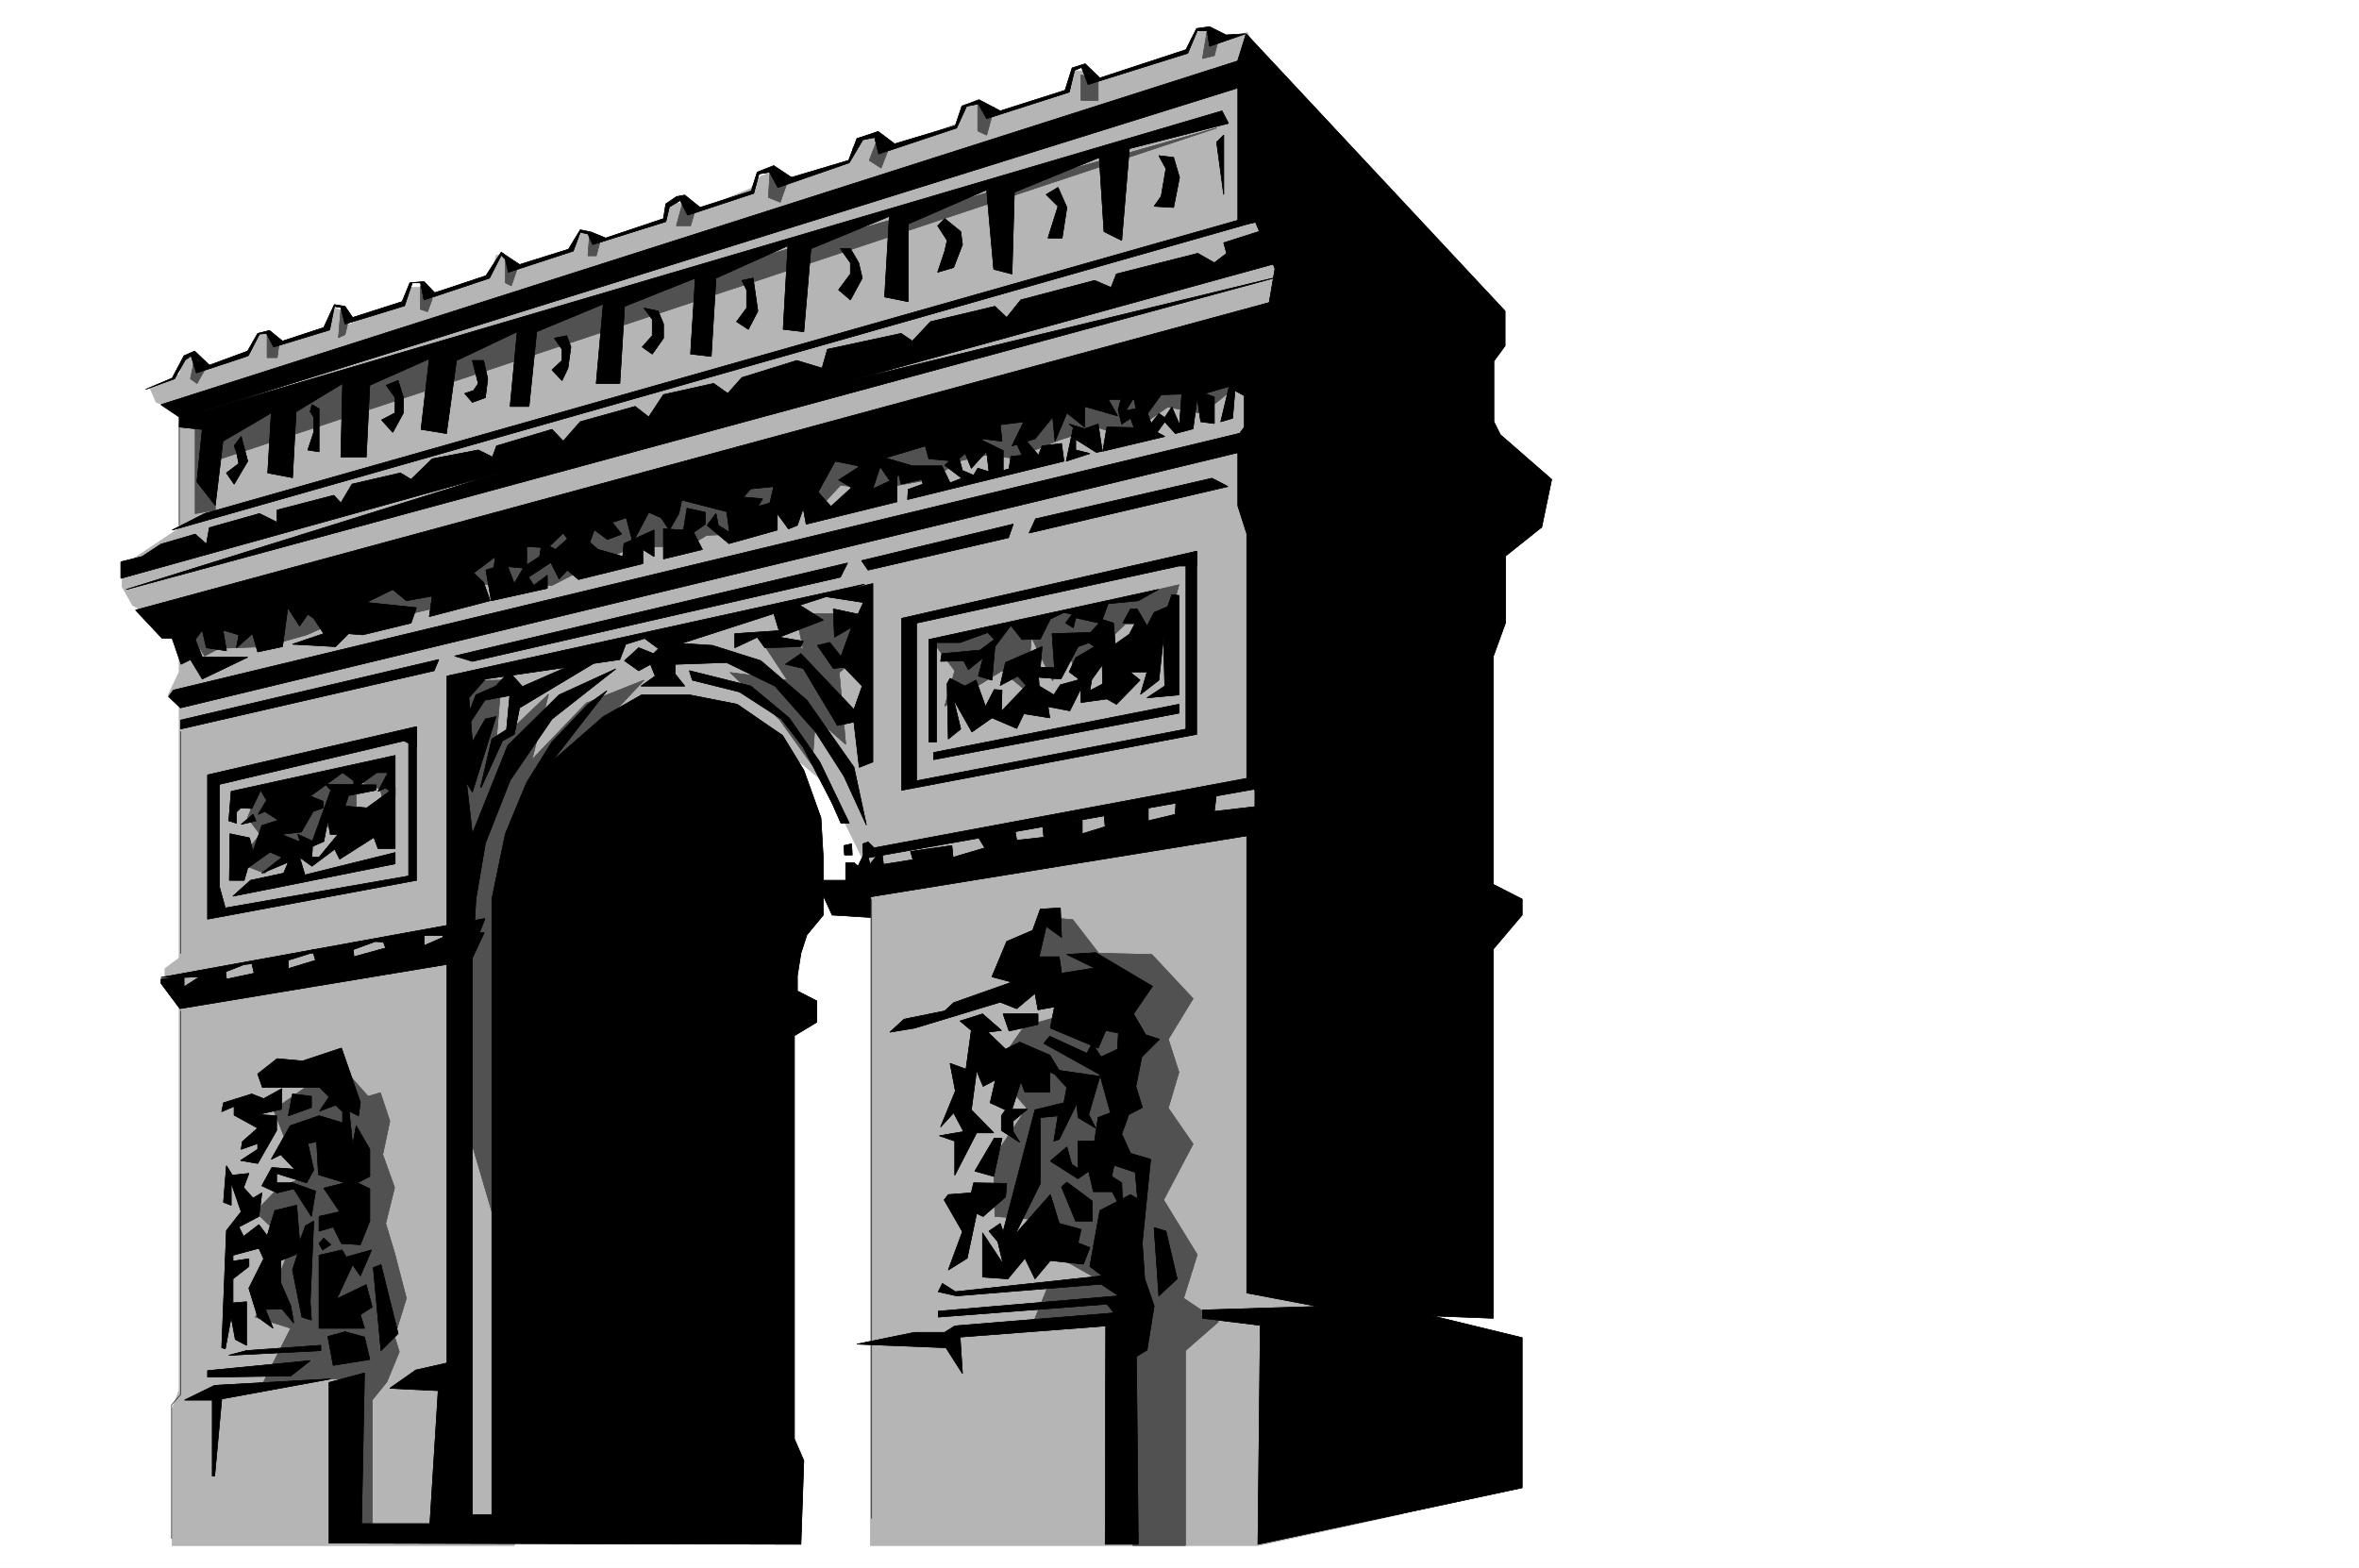 <svg xmlns="http://www.w3.org/2000/svg" width="2997.016" height="1992.191"><rect width="100%" height="100%" fill="#808080" stroke="none"/><defs><clipPath id="a"><path d="M0 0h2998v1992.191H0Zm0 0"/></clipPath><clipPath id="b"><path d="M0 0h2997.016v1992.191H0Zm0 0"/></clipPath></defs><g clip-path="url(#a)"><path fill="#fff" d="M0 1992.191h2997.016V-1.91H0Zm0 0"/></g><g clip-path="url(#b)"><path fill="#fff" fill-rule="evenodd" stroke="#fff" stroke-linecap="square" stroke-linejoin="bevel" stroke-miterlimit="10" stroke-width=".743" d="M0 1992.191h2997.016V-1.91H0Zm0 0"/></g><path fill="#b5b5b5" fill-rule="evenodd" stroke="#b5b5b5" stroke-linecap="square" stroke-linejoin="bevel" stroke-miterlimit="10" stroke-width=".743" d="M653.36 1963.766H218.765v-173.528l8.992-23.93v-495.906l-17.985-22.441v-17.203l17.985-13.453v-328.36l-14.235-5.242 14.235-29.91v-53.879l-59.16-30.656-13.489-23.926v-25.457l72.649-48.602v-150.34L198.55 511.2l-7.508-17.203 36.715-17.95 7.508-22.44h8.992l14.23 13.449 57.715-13.45 14.23-30.656h8.212l18.77 13.453 62.167-21.703 5.238-23.183 13.492 4.496V414.7l75.657-32.14 8.25-17.204h11.261l11.223 8.211 77.184-20.918 8.992-28.425h8.992l22.484 14.195 66.665-22.445 10.48-21.7 12.004 4.497 8.25 9.734 86.137-27.684 4.496-22.441h22.48l4.496 12.707 76.442-31.399 12.746-15.718 14.234-5.239 13.488 12.747 89.149-29.207v-14.192l13.488-10.48 13.492-2.973 23.223 13.453 85.394-32.18 3.012-21.664 18.73-5.238 22.481 17.95 95.172-29.915 3.711-26.937h16.5l18.73 13.449 111.63-35.895 11.261-26.156 11.223-4.496 14.234 13.45 38.98-8.954 197.81 408.36v1473.523l-183.575 40.39h-493.012V1111.07l-56.969-115.187-99.628-84.496zm0 0"/><path fill="none" stroke="#b5b5b5" stroke-linecap="square" stroke-linejoin="bevel" stroke-miterlimit="10" stroke-width=".743" d="M653.36 1963.766H218.765v-173.528l8.992-23.93v-495.906l-17.985-22.441v-17.203l17.985-13.453v-328.36l-14.235-5.242 14.235-29.91v-53.879l-59.16-30.656-13.489-23.926v-25.457l72.649-48.602v-150.34L198.55 511.2l-7.508-17.203 36.715-17.95 7.508-22.44h8.992l14.23 13.449 57.715-13.45 14.23-30.656h8.212l18.77 13.453 62.167-21.703 5.238-23.183 13.492 4.496V414.7l75.657-32.14 8.25-17.204h11.261l11.223 8.211 77.184-20.918 8.992-28.425h8.992l22.484 14.195 66.665-22.445 10.48-21.7 12.004 4.497 8.25 9.734 86.137-27.684 4.496-22.441h22.48l4.496 12.707 76.442-31.399 12.746-15.718 14.234-5.239 13.488 12.747 89.149-29.207v-14.192l13.488-10.48 13.492-2.973 23.223 13.453 85.394-32.18 3.012-21.664 18.73-5.238 22.481 17.95 95.172-29.915 3.711-26.937h16.5l18.73 13.449 111.63-35.895 11.261-26.156 11.223-4.496 14.234 13.45 38.98-8.954 197.81 408.36v1473.523l-183.575 40.39h-493.012V1111.07l-56.969-115.187-99.628-84.496zm0 0"/><path fill="#515151" fill-rule="evenodd" stroke="#515151" stroke-linecap="square" stroke-linejoin="bevel" stroke-miterlimit="10" stroke-width=".743" d="m1572.68 489.5-44.965 35.934-44.184-8.254-53.957 37.422-34.445-11.223-49.465 15.68-56.184 23.183-38.242-3.71-30.691 6.722-38.242 23.93-66.664 11.964-47.938-4.496-29.246 31.438-44.184-3.754-33.742 32.922-62.914 2.972-23.222 14.23h-68.192l-56.969 24.673-47.937 24.71-95.91-1.523-23.969 23.184-71.945 17.207-53.918-5.242-65.961 29.172-53.176 14.972-58.457 2.23-17.984 9.735-17.989-28.426 79.453-32.922 132.586-56.812 146.118-12.746 184.32-58.336 203.043-65.805 615.16-133.136zm0 0"/><path fill="none" stroke="#515151" stroke-linecap="square" stroke-linejoin="bevel" stroke-miterlimit="10" stroke-width=".743" d="m1572.68 489.5-44.965 35.934-44.184-8.254-53.957 37.422-34.445-11.223-49.465 15.68-56.184 23.183-38.242-3.71-30.691 6.722-38.242 23.93-66.664 11.964-47.938-4.496-29.246 31.438-44.184-3.754-33.742 32.922-62.914 2.972-23.222 14.23h-68.192l-56.969 24.673-47.937 24.71-95.91-1.523-23.969 23.184-71.945 17.207-53.918-5.242-65.961 29.172-53.176 14.972-58.457 2.23-17.984 9.735-17.989-28.426 79.453-32.922 132.586-56.812 146.118-12.746 184.32-58.336 203.043-65.805 615.16-133.136zm0 0"/><path fill="#515151" fill-rule="evenodd" stroke="#515151" stroke-linecap="square" stroke-linejoin="bevel" stroke-miterlimit="10" stroke-width=".743" d="m248.012 452.121-6.024 29.168 8.25 5.98 9.739-17.203zm0 0"/><path fill="none" stroke="#515151" stroke-linecap="square" stroke-linejoin="bevel" stroke-miterlimit="10" stroke-width=".743" d="m248.012 452.121-6.024 29.168 8.25 5.98 9.739-17.203zm0 0"/><path fill="#515151" fill-rule="evenodd" stroke="#515151" stroke-linecap="square" stroke-linejoin="bevel" stroke-miterlimit="10" stroke-width=".743" d="M339.426 425.18v29.168h12.707l2.27-16.461zm0 0"/><path fill="none" stroke="#515151" stroke-linecap="square" stroke-linejoin="bevel" stroke-miterlimit="10" stroke-width=".743" d="M339.426 425.18v29.168h12.707l2.27-16.461zm0 0"/><path fill="#515151" fill-rule="evenodd" stroke="#515151" stroke-linecap="square" stroke-linejoin="bevel" stroke-miterlimit="10" stroke-width=".743" d="m433.07 393.04-3.007 35.894 8.25-3.754 5.238-21.7zm0 0"/><path fill="none" stroke="#515151" stroke-linecap="square" stroke-linejoin="bevel" stroke-miterlimit="10" stroke-width=".743" d="m433.07 393.04-3.007 35.894 8.25-3.754 5.238-21.7zm0 0"/><path fill="#515151" fill-rule="evenodd" stroke="#515151" stroke-linecap="square" stroke-linejoin="bevel" stroke-miterlimit="10" stroke-width=".743" d="M534.223 363.09v29.95l8.992 2.972 5.984-16.461zm0 0"/><path fill="none" stroke="#515151" stroke-linecap="square" stroke-linejoin="bevel" stroke-miterlimit="10" stroke-width=".743" d="M534.223 363.09v29.95l8.992 2.972 5.984-16.461zm0 0"/><path fill="#515151" fill-rule="evenodd" stroke="#515151" stroke-linecap="square" stroke-linejoin="bevel" stroke-miterlimit="10" stroke-width=".743" d="M642.102 324.965v34.41l7.503 3.715 6.727-19.434zm0 0"/><path fill="none" stroke="#515151" stroke-linecap="square" stroke-linejoin="bevel" stroke-miterlimit="10" stroke-width=".743" d="M642.102 324.965v34.41l7.503 3.715 6.727-19.434zm0 0"/><path fill="#515151" fill-rule="evenodd" stroke="#515151" stroke-linecap="square" stroke-linejoin="bevel" stroke-miterlimit="10" stroke-width=".743" d="m749.234 295.797-2.23 29.168h10.48l4.496-16.461zm0 0"/><path fill="none" stroke="#515151" stroke-linecap="square" stroke-linejoin="bevel" stroke-miterlimit="10" stroke-width=".743" d="m749.234 295.797-2.23 29.168h10.48l4.496-16.461zm0 0"/><path fill="#515151" fill-rule="evenodd" stroke="#515151" stroke-linecap="square" stroke-linejoin="bevel" stroke-miterlimit="10" stroke-width=".743" d="m868.371 253.883-8.992 32.922h17.984l6.024-20.176zm0 0"/><path fill="none" stroke="#515151" stroke-linecap="square" stroke-linejoin="bevel" stroke-miterlimit="10" stroke-width=".743" d="m868.371 253.883-8.992 32.922h17.984l6.024-20.176zm0 0"/><path fill="#515151" fill-rule="evenodd" stroke="#515151" stroke-linecap="square" stroke-linejoin="bevel" stroke-miterlimit="10" stroke-width=".743" d="m978.516 213.492-2.227 37.418 14.973 5.985 8.996-25.418zm0 0"/><path fill="none" stroke="#515151" stroke-linecap="square" stroke-linejoin="bevel" stroke-miterlimit="10" stroke-width=".743" d="m978.516 213.492-2.227 37.418 14.973 5.985 8.996-25.418zm0 0"/><path fill="#515151" fill-rule="evenodd" stroke="#515151" stroke-linecap="square" stroke-linejoin="bevel" stroke-miterlimit="10" stroke-width=".743" d="m1115.64 174.625-11.222 29.172 14.976 9.695 11.965-30.656zm0 0"/><path fill="none" stroke="#515151" stroke-linecap="square" stroke-linejoin="bevel" stroke-miterlimit="10" stroke-width=".743" d="m1115.64 174.625-11.222 29.172 14.976 9.695 11.965-30.656zm0 0"/><path fill="#515151" fill-rule="evenodd" stroke="#515151" stroke-linecap="square" stroke-linejoin="bevel" stroke-miterlimit="10" stroke-width=".743" d="M1242.246 133.492v32.883l11.262 5.242 9.734-35.152zm0 0"/><path fill="none" stroke="#515151" stroke-linecap="square" stroke-linejoin="bevel" stroke-miterlimit="10" stroke-width=".743" d="M1242.246 133.492v32.883l11.262 5.242 9.734-35.152zm0 0"/><path fill="#515151" fill-rule="evenodd" stroke="#515151" stroke-linecap="square" stroke-linejoin="bevel" stroke-miterlimit="10" stroke-width=".743" d="M1373.387 95.332v32.14h21.742V99.829Zm0 0"/><path fill="none" stroke="#515151" stroke-linecap="square" stroke-linejoin="bevel" stroke-miterlimit="10" stroke-width=".743" d="M1373.387 95.332v32.14h21.742V99.829Zm0 0"/><path fill="#515151" fill-rule="evenodd" stroke="#515151" stroke-linecap="square" stroke-linejoin="bevel" stroke-miterlimit="10" stroke-width=".743" d="m1533.738 38.48-6.023 35.895 15.016-3.715 6.722-26.199zm0 0"/><path fill="none" stroke="#515151" stroke-linecap="square" stroke-linejoin="bevel" stroke-miterlimit="10" stroke-width=".743" d="m1533.738 38.48-6.023 35.895 15.016-3.715 6.722-26.199zm0 0"/><path fill="#515151" fill-rule="evenodd" stroke="#515151" stroke-linecap="square" stroke-linejoin="bevel" stroke-miterlimit="10" stroke-width=".743" d="M1545.703 162.66 273.465 585.254v62.836l-25.453 4.496V529.145Zm0 0"/><path fill="none" stroke="#515151" stroke-linecap="square" stroke-linejoin="bevel" stroke-miterlimit="10" stroke-width=".743" d="M1545.703 162.66 273.465 585.254v62.836l-25.453 4.496V529.145Zm0 0"/><path fill="#515151" fill-rule="evenodd" stroke="#515151" stroke-linecap="square" stroke-linejoin="bevel" stroke-miterlimit="10" stroke-width=".743" d="M1057.188 779.738h-46.454l9.739 44.106-50.207-5.242 29.992 45.632-72.688-9.699 62.207 59.082 41.953 58.336 4.497-59.824 38.203 33.668-8.25-91.262 21.738-18.726-8.992-48.602zm0 0"/><path fill="none" stroke="#515151" stroke-linecap="square" stroke-linejoin="bevel" stroke-miterlimit="10" stroke-width=".743" d="M1057.188 779.738h-46.454l9.739 44.106-50.207-5.242 29.992 45.632-72.688-9.699 62.207 59.082 41.953 58.336 4.497-59.824 38.203 33.668-8.25-91.262 21.738-18.726-8.992-48.602zm0 0"/><path fill="#515151" fill-rule="evenodd" stroke="#515151" stroke-linecap="square" stroke-linejoin="bevel" stroke-miterlimit="10" stroke-width=".743" d="m636.86 864.234-6.723 81.563 66.664-63.578-20.957 83.008 68.933-71.825 73.391-29.168-155.07 165.313-35.973 172.785 5.98 365.035-42.695-145.136-5.238-326.094 7.508-231.121zm0 0"/><path fill="none" stroke="#515151" stroke-linecap="square" stroke-linejoin="bevel" stroke-miterlimit="10" stroke-width=".743" d="m636.86 864.234-6.723 81.563 66.664-63.578-20.957 83.008 68.933-71.825 73.391-29.168-155.07 165.313-35.973 172.785 5.98 365.035-42.695-145.136-5.238-326.094 7.508-231.121zm0 0"/><path fill="#515151" fill-rule="evenodd" stroke="#515151" stroke-linecap="square" stroke-linejoin="bevel" stroke-miterlimit="10" stroke-width=".743" d="m324.414 1013.828-9.738 25.457 15.758 20.918-28.504 35.934 34.488 13.449 36.715-37.379 20.957 23.93 9.773-50.871 48.68 17.949v-71.79l30.734 11.184 11.965 57.594V963l-201.523 44.848zm0 0"/><path fill="none" stroke="#515151" stroke-linecap="square" stroke-linejoin="bevel" stroke-miterlimit="10" stroke-width=".743" d="m324.414 1013.828-9.738 25.457 15.758 20.918-28.504 35.934 34.488 13.449 36.715-37.379 20.957 23.93 9.773-50.871 48.68 17.949v-71.79l30.734 11.184 11.965 57.594V963l-201.523 44.848zm0 0"/><path fill="#515151" fill-rule="evenodd" stroke="#515151" stroke-linecap="square" stroke-linejoin="bevel" stroke-miterlimit="10" stroke-width=".743" d="m1185.316 815.633 27.723 36.637-12.746 44.886 72.688-44.886 31.472 26.195 5.984-68.817 26.977 55.368 15.719-49.383 20.996 60.566 28.465-57.597 26.98-25.415h25.492l17.203 42.622 25.497-92.746zm0 0"/><path fill="none" stroke="#515151" stroke-linecap="square" stroke-linejoin="bevel" stroke-miterlimit="10" stroke-width=".743" d="m1185.316 815.633 27.723 36.637-12.746 44.886 72.688-44.886 31.472 26.195 5.984-68.817 26.977 55.368 15.719-49.383 20.996 60.566 28.465-57.597 26.98-25.415h25.492l17.203 42.622 25.497-92.746zm0 0"/><path fill="#515151" fill-rule="evenodd" stroke="#515151" stroke-linecap="square" stroke-linejoin="bevel" stroke-miterlimit="10" stroke-width=".743" d="m434.559 1355.68 32.96 37.382 15.758-4.5 11.965 35.934-8.996 42.621 15.016 41.875-11.262 45.63 11.262 37.417 14.976 57.598-14.976 48.597 5.984 19.473-15.719 38.125-18.73 23.184v172.043l-24.008-5.985v-192.957h-36.715l-78.668 6.723 35.973-71.082-44.965-14.195 33-59.82 11.965-30.696-44.965-43.36 29.988-30.695 27.723-11.223-34.488-87.503 50.949-35.895 11.262-27.684zm0 0"/><path fill="none" stroke="#515151" stroke-linecap="square" stroke-linejoin="bevel" stroke-miterlimit="10" stroke-width=".743" d="m434.559 1355.68 32.96 37.382 15.758-4.5 11.965 35.934-8.996 42.621 15.016 41.875-11.262 45.63 11.262 37.417 14.976 57.598-14.976 48.597 5.984 19.473-15.719 38.125-18.73 23.184v172.043l-24.008-5.985v-192.957h-36.715l-78.668 6.723 35.973-71.082-44.965-14.195 33-59.82 11.965-30.696-44.965-43.36 29.988-30.695 27.723-11.223-34.488-87.503 50.949-35.895 11.262-27.684zm0 0"/><path fill="#515151" fill-rule="evenodd" stroke="#515151" stroke-linecap="square" stroke-linejoin="bevel" stroke-miterlimit="10" stroke-width=".743" d="m1362.91 1168.664 32.961 42.66 67.406 1.485 52.473 56.109-31.477 51.613 13.493 41.875-13.493 45.63 31.477 45.628-37.457 71.047 42.695 69.559-17.242 55.367 44.223 29.91-41.953 36.637v247.582h-66.707v-293.211l-128.871 15.718 20.996-51.613 58.414-11.965-60.684-34.41 15.016-36.637-80.196-5.98-1.484-74.797 41.953-62.836-41.953-48.64 38.945-55.325 50.203-14.234-50.203-44.848 27.72-79.293zm0 0"/><path fill="none" stroke="#515151" stroke-linecap="square" stroke-linejoin="bevel" stroke-miterlimit="10" stroke-width=".743" d="m1362.91 1168.664 32.961 42.66 67.406 1.485 52.473 56.109-31.477 51.613 13.493 41.875-13.493 45.63 31.477 45.628-37.457 71.047 42.695 69.559-17.242 55.367 44.223 29.91-41.953 36.637v247.582h-66.707v-293.211l-128.871 15.718 20.996-51.613 58.414-11.965-60.684-34.41 15.016-36.637-80.196-5.98-1.484-74.797 41.953-62.836-41.953-48.64 38.945-55.325 50.203-14.234-50.203-44.848 27.72-79.293zm0 0"/><path fill-rule="evenodd" stroke="#000" stroke-linecap="square" stroke-linejoin="bevel" stroke-miterlimit="10" stroke-width=".743" d="m327.422 1364.637 5.984 17.203h72.688l12.004 11.965-12.004 17.984 20.215-7.508 8.992 8.25v14.195l-29.95-8.953-36.714 12.708-23.969 42.617 11.965-5.98 17.984 18.687-29.207-2.227-12.746 23.184 19.469 8.996 21-5.242 22.48 35.152 5.239-32.18-29.207-10.476H351.39v-11.965l38.203 11.965 8.992-16.465-7.469-33.625 11.223-2.266 2.265 41.914 33.707 10.442-26.98 6.761 20.254 29.915-26.234 5.98v18.691l17.984-5.242 10.48 20.957 23.965 1.489 12.004-29.915v-41.132l-15.758-7.504 15.758-8.211v-34.41l-17.242-29.91-4.496 24.671-4.496-43.363 12.004 5.984 2.226-17.207-23.965-68.816-49.464 16.426-32.22-2.973zm0 0"/><path fill="none" stroke="#000" stroke-linecap="square" stroke-linejoin="bevel" stroke-miterlimit="10" stroke-width=".743" d="m327.422 1364.637 5.984 17.203h72.688l12.004 11.965-12.004 17.984 20.215-7.508 8.992 8.25v14.195l-29.95-8.953-36.714 12.708-23.969 42.617 11.965-5.98 17.984 18.687-29.207-2.227-12.746 23.184 19.469 8.996 21-5.242 22.48 35.152 5.239-32.18-29.207-10.476H351.39v-11.965l38.203 11.965 8.992-16.465-7.469-33.625 11.223-2.266 2.265 41.914 33.707 10.442-26.98 6.761 20.254 29.915-26.234 5.98v18.691l17.984-5.242 10.48 20.957 23.965 1.489 12.004-29.915v-41.132l-15.758-7.504 15.758-8.211v-34.41l-17.242-29.91-4.496 24.671-4.496-43.363 12.004 5.984 2.226-17.207-23.965-68.816-49.464 16.426-32.22-2.973zm0 0"/><path fill-rule="evenodd" stroke="#000" stroke-linecap="square" stroke-linejoin="bevel" stroke-miterlimit="10" stroke-width=".743" d="m371.645 1390.09-5.278 27.683 29.246-10.48v-14.23zm0 0"/><path fill="none" stroke="#000" stroke-linecap="square" stroke-linejoin="bevel" stroke-miterlimit="10" stroke-width=".743" d="m371.645 1390.09-5.278 27.683 29.246-10.48v-14.23zm0 0"/><path fill-rule="evenodd" stroke="#000" stroke-linecap="square" stroke-linejoin="bevel" stroke-miterlimit="10" stroke-width=".743" d="m283.984 1401.313 35.934-11.223 15.012 5.98 23.226-12.707-.742 26.16-29.992 6.723 23.969 1.527v18.688l-23.97 41.875-21.737-3.75 21.738-14.195v-7.47l-20.996 7.47 1.527-9.735 19.469-17.207-29.95-16.46v-11.22l-15.757 6.762zm0 0"/><path fill="none" stroke="#000" stroke-linecap="square" stroke-linejoin="bevel" stroke-miterlimit="10" stroke-width=".743" d="m283.984 1401.313 35.934-11.223 15.012 5.98 23.226-12.707-.742 26.16-29.992 6.723 23.969 1.527v18.688l-23.97 41.875-21.737-3.75 21.738-14.195v-7.47l-20.996 7.47 1.527-9.735 19.469-17.207-29.95-16.46v-11.22l-15.757 6.762zm0 0"/><path fill-rule="evenodd" stroke="#000" stroke-linecap="square" stroke-linejoin="bevel" stroke-miterlimit="10" stroke-width=".743" d="m287.7 1481.348-3.716 46.375 9.735 3.715v-28.426l12.707 36.676-18.727 23.925-5.984 148.856 4.496 1.484 7.508-40.39 5.238 28.425 14.234 7.469v-55.324l-17.242 1.484v-30.656l20.254-15.715v-9.738l-20.254 3.011v-7.507l32.961-8.953 6.02 13.449-18.727 37.418 11.219 36.636 19.473 14.196-9.735-23.93 20.996-.742 14.977 17.945-3.754-21.66-12.746-29.207v-28.426l21.738-8.953-6.726 20.957 11.964 59.82 12.004 3.754-1.523-23.183 4.496-102.485-10.48 5.985-7.47 20.176-3.75-46.371-27.722 6.722-9.738 32.18-10.516-14.192-19.473 14.934-5.98-11.965 25.453-13.449 3.754-29.91-11.223 6.723-12.004-13.489 6.766-17.945-21 2.266zm0 0"/><path fill="none" stroke="#000" stroke-linecap="square" stroke-linejoin="bevel" stroke-miterlimit="10" stroke-width=".743" d="m287.7 1481.348-3.716 46.375 9.735 3.715v-28.426l12.707 36.676-18.727 23.925-5.984 148.856 4.496 1.484 7.508-40.39 5.238 28.425 14.234 7.469v-55.324l-17.242 1.484v-30.656l20.254-15.715v-9.738l-20.254 3.011v-7.507l32.961-8.953 6.02 13.449-18.727 37.418 11.219 36.636 19.473 14.196-9.735-23.93 20.996-.742 14.977 17.945-3.754-21.66-12.746-29.207v-28.426l21.738-8.953-6.726 20.957 11.964 59.82 12.004 3.754-1.523-23.183 4.496-102.485-10.48 5.985-7.47 20.176-3.75-46.371-27.722 6.722-9.738 32.18-10.516-14.192-19.473 14.934-5.98-11.965 25.453-13.449 3.754-29.91-11.223 6.723-12.004-13.489 6.766-17.945-21 2.266zm0 0"/><path fill-rule="evenodd" stroke="#000" stroke-linecap="square" stroke-linejoin="bevel" stroke-miterlimit="10" stroke-width=".743" d="m411.332 1573.351-5.98 6.723 4.496 8.211 10.476-6.723zm0 0"/><path fill="none" stroke="#000" stroke-linecap="square" stroke-linejoin="bevel" stroke-miterlimit="10" stroke-width=".743" d="m411.332 1573.351-5.98 6.723 4.496 8.211 10.476-6.723zm0 0"/><path fill-rule="evenodd" stroke="#000" stroke-linecap="square" stroke-linejoin="bevel" stroke-miterlimit="10" stroke-width=".743" d="m434.559 1588.285-29.207 6.727v92.746h57.671l-5.242-17.203 15.016-9.7-7.508-28.425-37.457 17.949 20.215-43.402 9.734 14.234 14.235-32.926-32.22 8.996zm0 0"/><path fill="none" stroke="#000" stroke-linecap="square" stroke-linejoin="bevel" stroke-miterlimit="10" stroke-width=".743" d="m434.559 1588.285-29.207 6.727v92.746h57.671l-5.242-17.203 15.016-9.7-7.508-28.425-37.457 17.949 20.215-43.402 9.734 14.234 14.235-32.926-32.22 8.996zm0 0"/><path fill-rule="evenodd" stroke="#000" stroke-linecap="square" stroke-linejoin="bevel" stroke-miterlimit="10" stroke-width=".743" d="m474.281 1610.73 9.739 105.454 21.738-21.66-21.738-87.547zm0 0"/><path fill="none" stroke="#000" stroke-linecap="square" stroke-linejoin="bevel" stroke-miterlimit="10" stroke-width=".743" d="m474.281 1610.73 9.739 105.454 21.738-21.66-21.738-87.547zm0 0"/><path fill-rule="evenodd" stroke="#000" stroke-linecap="square" stroke-linejoin="bevel" stroke-miterlimit="10" stroke-width=".743" d="M263.73 1741.637v8.21l105.649-1.484 24.71-19.433zm0 0"/><path fill="none" stroke="#000" stroke-linecap="square" stroke-linejoin="bevel" stroke-miterlimit="10" stroke-width=".743" d="M263.73 1741.637v8.21l105.649-1.484 24.71-19.433zm0 0"/><path fill-rule="evenodd" stroke="#000" stroke-linecap="square" stroke-linejoin="bevel" stroke-miterlimit="10" stroke-width=".743" d="m290.707 1722.164 22.484-5.98 94.387-6.727v6.727zm0 0"/><path fill="none" stroke="#000" stroke-linecap="square" stroke-linejoin="bevel" stroke-miterlimit="10" stroke-width=".743" d="m290.707 1722.164 22.484-5.98 94.387-6.727v6.727zm0 0"/><path fill-rule="evenodd" stroke="#000" stroke-linecap="square" stroke-linejoin="bevel" stroke-miterlimit="10" stroke-width=".743" d="m416.57 1698.234 6.766 36.676 46.45-7.504-6.763-28.425-24.71-6.727zm0 0"/><path fill="none" stroke="#000" stroke-linecap="square" stroke-linejoin="bevel" stroke-miterlimit="10" stroke-width=".743" d="m416.57 1698.234 6.766 36.676 46.45-7.504-6.763-28.425-24.71-6.727zm0 0"/><path fill-rule="evenodd" stroke="#000" stroke-linecap="square" stroke-linejoin="bevel" stroke-miterlimit="10" stroke-width=".743" d="m272.723 1760.328-38.2 18.688h35.188v96.5h3.012l8.992-97.985 138.61-25.414zm0 0"/><path fill="none" stroke="#000" stroke-linecap="square" stroke-linejoin="bevel" stroke-miterlimit="10" stroke-width=".743" d="m272.723 1760.328-38.2 18.688h35.188v96.5h3.012l8.992-97.985 138.61-25.414zm0 0"/><path fill-rule="evenodd" stroke="#000" stroke-linecap="square" stroke-linejoin="bevel" stroke-miterlimit="10" stroke-width=".743" d="m1204.79 1613.742 17.983-48.64-23.222-40.391 5.238-6.727 29.246-2.226 2.973-12.746 41.953.742-1.484 17.203-28.465 24.711-8.25-3.754-12.004 56.852zm0 0"/><path fill="none" stroke="#000" stroke-linecap="square" stroke-linejoin="bevel" stroke-miterlimit="10" stroke-width=".743" d="m1204.79 1613.742 17.983-48.64-23.222-40.391 5.238-6.727 29.246-2.226 2.973-12.746 41.953.742-1.484 17.203-28.465 24.711-8.25-3.754-12.004 56.852zm0 0"/><path fill-rule="evenodd" stroke="#000" stroke-linecap="square" stroke-linejoin="bevel" stroke-miterlimit="10" stroke-width=".743" d="m1248.266 1566.586 26.199 39.648-6.727-28.425-11.219-13.45 14.231-9.738 3.715 10.48 40.469-154.835 36.714-8.954 3.754-19.472-15.718-17.203-6.024-2.23v25.413h-31.473l-5.242-13.449-11.218 35.152h19.468l-17.984 14.973v13.453l8.25 13.45-23.227-14.938v-18.688l5.243-7.507-19.473-8.954 6.726-29.171-15.718 8.21-8.25-20.175-6.727 50.09 28.465 29.168h-21.738l-27.723 53.878v-43.402l-19.473-6.723 30.735-5.238-12.75-23.93-16.5 17.946 18.73-45.63-6.726-35.151 20.214 7.468 6.766-49.343-14.234-11.965 28.465-8.992 23.968 20.957-17.242 2.23 22.485 21.7 17.984-8.993 38.2 16.461 12.003 19.469 51.691 7.469-14.23 48.601 8.992 17.203-22.484-13.449-1.485-17.945-22.484 45.629-6.762 2.226 5.278-32.137-22.48 2.227v83.754l-32.22 65.101 44.926-50.87 11.258 36.636 27.723 7.508-3.754 17.203 14.976 5.984-8.21 20.918-41.993-4.496-19.472 23.223-12.747-26.195-21.703 26.195-32.218-2.266zm0 0"/><path fill="none" stroke="#000" stroke-linecap="square" stroke-linejoin="bevel" stroke-miterlimit="10" stroke-width=".743" d="m1248.266 1566.586 26.199 39.648-6.727-28.425-11.219-13.45 14.231-9.738 3.715 10.48 40.469-154.835 36.714-8.954 3.754-19.472-15.718-17.203-6.024-2.23v25.413h-31.473l-5.242-13.449-11.218 35.152h19.468l-17.984 14.973v13.453l8.25 13.45-23.227-14.938v-18.688l5.243-7.507-19.473-8.954 6.726-29.171-15.718 8.21-8.25-20.175-6.727 50.09 28.465 29.168h-21.738l-27.723 53.878v-43.402l-19.473-6.723 30.735-5.238-12.75-23.93-16.5 17.946 18.73-45.63-6.726-35.151 20.214 7.468 6.766-49.343-14.234-11.965 28.465-8.992 23.968 20.957-17.242 2.23 22.485 21.7 17.984-8.993 38.2 16.461 12.003 19.469 51.691 7.469-14.23 48.601 8.992 17.203-22.484-13.449-1.485-17.945-22.484 45.629-6.762 2.226 5.278-32.137-22.48 2.227v83.754l-32.22 65.101 44.926-50.87 11.258 36.636 27.723 7.508-3.754 17.203 14.976 5.984-8.21 20.918-41.993-4.496-19.472 23.223-12.747-26.195-21.703 26.195-32.218-2.266zm0 0"/><path fill-rule="evenodd" stroke="#000" stroke-linecap="square" stroke-linejoin="bevel" stroke-miterlimit="10" stroke-width=".743" d="m1263.242 1446.16-24.71 41.914 23.968 6.727 10.48-48.64zm0 0"/><path fill="none" stroke="#000" stroke-linecap="square" stroke-linejoin="bevel" stroke-miterlimit="10" stroke-width=".743" d="m1263.242 1446.16-24.71 41.914 23.968 6.727 10.48-48.64zm0 0"/><path fill-rule="evenodd" stroke="#000" stroke-linecap="square" stroke-linejoin="bevel" stroke-miterlimit="10" stroke-width=".743" d="m1333.66 1316.777-7.465 8.992 71.16 39.61 13.489 48.64-15.715 5.981-4.5 29.91h-20.996v35.152l-8.25-5.98-5.98-21.703-20.997 17.988 35.227 22.402 13.492-9.695 5.98 26.156h23.97l13.487 25.457-1.484-36.675-12.746-8.211 3.012-14.235 26.976 8.993 8.25 95.757 11.223-112.218-25.453-7.47-11.262-24.671 8.992-24.71 17.242-8.954-8.25-26.941 7.508-37.38 22.446-22.44-51.692-16.462-1.484 29.168-21 9.735-11.219-17.203-6.766 12.707zm0 0"/><path fill="none" stroke="#000" stroke-linecap="square" stroke-linejoin="bevel" stroke-miterlimit="10" stroke-width=".743" d="m1333.66 1316.777-7.465 8.992 71.16 39.61 13.489 48.64-15.715 5.981-4.5 29.91h-20.996v35.152l-8.25-5.98-5.98-21.703-20.997 17.988 35.227 22.402 13.492-9.695 5.98 26.156h23.97l13.487 25.457-1.484-36.675-12.746-8.211 3.012-14.235 26.976 8.993 8.25 95.757 11.223-112.218-25.453-7.47-11.262-24.671 8.992-24.71 17.242-8.954-8.25-26.941 7.508-37.38 22.446-22.44-51.692-16.462-1.484 29.168-21 9.735-11.219-17.203-6.766 12.707zm0 0"/><path fill-rule="evenodd" stroke="#000" stroke-linecap="square" stroke-linejoin="bevel" stroke-miterlimit="10" stroke-width=".743" d="m1274.465 1288.352 7.508 21.699 36.715-8.25v-13.45zm0 0"/><path fill="none" stroke="#000" stroke-linecap="square" stroke-linejoin="bevel" stroke-miterlimit="10" stroke-width=".743" d="m1274.465 1288.352 7.508 21.699 36.715-8.25v-13.45zm0 0"/><path fill-rule="evenodd" stroke="#000" stroke-linecap="square" stroke-linejoin="bevel" stroke-miterlimit="10" stroke-width=".743" d="m1314.934 1262.191 3.754 20.922 20.996-3.715-5.278 26.899 60.723 25.453 9.734-22.441 53.918 11.222-18.726-32.18 24.004-35.152-71.942-42.617-36.715 2.227 35.227 17.207-41.992 6.722-2.973-20.957h-25.492l8.992-38.867 19.473 14.195-1.485-37.378-25.453 1.484-9.738 26.941-33 14.192-18.73 44.886 25.496 6.727-74.176 26.195-11.258 10.442-51.691 10.476-17.985 16.465 31.473-5.242 108.66-32.922 20.957 8.25zm0 0"/><path fill="none" stroke="#000" stroke-linecap="square" stroke-linejoin="bevel" stroke-miterlimit="10" stroke-width=".743" d="m1314.934 1262.191 3.754 20.922 20.996-3.715-5.278 26.899 60.723 25.453 9.734-22.441 53.918 11.222-18.726-32.18 24.004-35.152-71.942-42.617-36.715 2.227 35.227 17.207-41.992 6.722-2.973-20.957h-25.492l8.992-38.867 19.473 14.195-1.485-37.378-25.453 1.484-9.738 26.941-33 14.192-18.73 44.886 25.496 6.727-74.176 26.195-11.258 10.442-51.691 10.476-17.985 16.465 31.473-5.242 108.66-32.922 20.957 8.25zm0 0"/><path fill-rule="evenodd" stroke="#000" stroke-linecap="square" stroke-linejoin="bevel" stroke-miterlimit="10" stroke-width=".743" d="m1348.637 1508.25 17.988 43.398h20.996v-25.453l-32.219-23.93zm0 0"/><path fill="none" stroke="#000" stroke-linecap="square" stroke-linejoin="bevel" stroke-miterlimit="10" stroke-width=".743" d="m1348.637 1508.25 17.988 43.398h20.996v-25.453l-32.219-23.93zm0 0"/><path fill-rule="evenodd" stroke="#000" stroke-linecap="square" stroke-linejoin="bevel" stroke-miterlimit="10" stroke-width=".743" d="m1436.34 1517.984-38.985 20.176-12.746 71.086 15.758 11.965-186.586 20.176-16.46-10.442-5.239 10.442 23.223 5.238 183.535-14.938 22.484 14.938-229.242 19.473v7.465l214.266-16.461 8.996 11.222-202.305 16.461-12.746 8.211h-38.203l-73.43 14.977 113.156 4.496 20.957 32.883-2.972-46.371 185.062-14.196-.742 277.492h41.953l-2.27-238.586 13.493-8.25 8.992-56.07-12.004-34.41-6.726-100.25zm0 0"/><path fill="none" stroke="#000" stroke-linecap="square" stroke-linejoin="bevel" stroke-miterlimit="10" stroke-width=".743" d="m1436.34 1517.984-38.985 20.176-12.746 71.086 15.758 11.965-186.586 20.176-16.46-10.442-5.239 10.442 23.223 5.238 183.535-14.938 22.484 14.938-229.242 19.473v7.465l214.266-16.461 8.996 11.222-202.305 16.461-12.746 8.211h-38.203l-73.43 14.977 113.156 4.496 20.957 32.883-2.972-46.371 185.062-14.196-.742 277.492h41.953l-2.27-238.586 13.493-8.25 8.992-56.07-12.004-34.41-6.726-100.25zm0 0"/><path fill-rule="evenodd" stroke="#000" stroke-linecap="square" stroke-linejoin="bevel" stroke-miterlimit="10" stroke-width=".743" d="m1466.29 1559.86 5.98 86.765 23.226-21.664-14.23-60.602zm0 0"/><path fill="none" stroke="#000" stroke-linecap="square" stroke-linejoin="bevel" stroke-miterlimit="10" stroke-width=".743" d="m1466.29 1559.86 5.98 86.765 23.226-21.664-14.23-60.602zM229.281 1284.598v487.695L218.023 1785v169.809m11.258-743.485V929.336v.742"/><path fill-rule="evenodd" stroke="#000" stroke-linecap="square" stroke-linejoin="bevel" stroke-miterlimit="10" stroke-width=".743" d="M204.531 1244.207v5.238l24.008 32.18 370.121-61.348 16.461-35.152h-5.98l6.761-17.203-52.472 9.738-.742 13.45-23.97 10.48v-14.195l-52.472 7.468 3.754 9.735-40.469 11.183-.742-12.707-51.691 3.754 3.754 13.45-34.485 10.48v-14.977l-46.449 8.25 3.008 12.707-35.227 7.469-1.488-12.707-29.207 7.469-23.227 14.972v-13.449zm0 0"/><path fill="none" stroke="#000" stroke-linecap="square" stroke-linejoin="bevel" stroke-miterlimit="10" stroke-width=".743" d="M204.531 1244.207v5.238l24.008 32.18 370.121-61.348 16.461-35.152h-5.98l6.761-17.203-52.472 9.738-.742 13.45-23.97 10.48v-14.195l-52.472 7.468 3.754 9.735-40.469 11.183-.742-12.707-51.691 3.754 3.754 13.45-34.485 10.48v-14.977l-46.449 8.25 3.008 12.707-35.227 7.469-1.488-12.707-29.207 7.469-23.227 14.972v-13.449zm0 0"/><path fill-rule="evenodd" stroke="#000" stroke-linecap="square" stroke-linejoin="bevel" stroke-miterlimit="10" stroke-width=".743" d="m204.531 1241.977 411.371-74.797-30.73 21.699h-48.719l-45.71 8.21-14.231-.741-28.465 10.48-53.957 4.496-28.465 8.953-55.445 5.239-38.2 14.976-38.945 1.485zm0 0"/><path fill="none" stroke="#000" stroke-linecap="square" stroke-linejoin="bevel" stroke-miterlimit="10" stroke-width=".743" d="m204.531 1241.977 411.371-74.797-30.73 21.699h-48.719l-45.71 8.21-14.231-.741-28.465 10.48-53.957 4.496-28.465 8.953-55.445 5.239-38.2 14.976-38.945 1.485zm0 0"/><path fill-rule="evenodd" stroke="#000" stroke-linecap="square" stroke-linejoin="bevel" stroke-miterlimit="10" stroke-width=".743" d="M1043.695 1118.578h30.735v-22.441h10.476l5.242 4.457 10.516-21.664 4.496 19.433 11.223-14.191 4.496 2.226 1.488 11.965 37.496-5.98-3.011-10.48 52.433-7.47 1.524 14.977 40.43-12.004-8.212-13.449 46.454-8.21 2.226 11.964 34.488-3.754-1.527-14.937 50.207-6.766v17.207l29.246-8.957-1.527-17.203 56.187-7.508V1043l34.489-8.21.742-16.462 51.691-11.223-2.972 23.93 51.687-5.984v-32.14l25.457 38.124-24.71 29.168-489.259 79.293v26.2l-48.718-3.012-11.223-24.672zm0 0"/><path fill="none" stroke="#000" stroke-linecap="square" stroke-linejoin="bevel" stroke-miterlimit="10" stroke-width=".743" d="M1043.695 1118.578h30.735v-22.441h10.476l5.242 4.457 10.516-21.664 4.496 19.433 11.223-14.191 4.496 2.226 1.488 11.965 37.496-5.98-3.011-10.48 52.433-7.47 1.524 14.977 40.43-12.004-8.212-13.449 46.454-8.21 2.226 11.964 34.488-3.754-1.527-14.937 50.207-6.766v17.207l29.246-8.957-1.527-17.203 56.187-7.508V1043l34.489-8.21.742-16.462 51.691-11.223-2.972 23.93 51.687-5.984v-32.14l25.457 38.124-24.71 29.168-489.259 79.293v26.2l-48.718-3.012-11.223-24.672zm0 0"/><path fill-rule="evenodd" stroke="#000" stroke-linecap="square" stroke-linejoin="bevel" stroke-miterlimit="10" stroke-width=".743" d="m1594.418 1002.61-497.508 88.285-.742-18.688 6.726-2.27 7.508 7.47 484.762-90.477zm0 0"/><path fill="none" stroke="#000" stroke-linecap="square" stroke-linejoin="bevel" stroke-miterlimit="10" stroke-width=".743" d="m1594.418 1002.61-497.508 88.285-.742-18.688 6.726-2.27 7.508 7.47 484.762-90.477zm0 0"/><path fill-rule="evenodd" stroke="#000" stroke-linecap="square" stroke-linejoin="bevel" stroke-miterlimit="10" stroke-width=".743" d="m1072.2 1074.434.741 11.964h9.739l-.743-14.191zm0 0"/><path fill="none" stroke="#000" stroke-linecap="square" stroke-linejoin="bevel" stroke-miterlimit="10" stroke-width=".743" d="m1072.2 1074.434.741 11.964h9.739l-.743-14.191zm0 0"/><path fill-rule="evenodd" stroke="#000" stroke-linecap="square" stroke-linejoin="bevel" stroke-miterlimit="10" stroke-width=".743" d="m1598.172 1962.277 335.637-71.785v-190.73l-113.86-27.684 77.145 2.973v-468.965l36.715-43.402v-20.176l-36.715-18.73V834.32l15.758-43.36v-84.534l44.964-35.895-348.421-269.281-28.465 80.039v61.348l-8.25 11.218v88.993L1583.94 678v313.426l21.7 26.902-21.7 29.168v595.414l90.633 17.203-146.86 4.457v10.48l73.43 8.993zm0 0"/><path fill="none" stroke="#000" stroke-linecap="square" stroke-linejoin="bevel" stroke-miterlimit="10" stroke-width=".743" d="m1598.172 1962.277 335.637-71.785v-190.73l-113.86-27.684 77.145 2.973v-468.965l36.715-43.402v-20.176l-36.715-18.73V834.32l15.758-43.36v-84.534l44.964-35.895-348.421-269.281-28.465 80.039v61.348l-8.25 11.218v88.993L1583.94 678v313.426l21.7 26.902-21.7 29.168v595.414l90.633 17.203-146.86 4.457v10.48l73.43 8.993zm0 0"/><path fill-rule="evenodd" stroke="#000" stroke-linecap="square" stroke-linejoin="bevel" stroke-miterlimit="10" stroke-width=".743" d="m1017.5 1962.277-599.402-1.484v-204.219l44.925-11.965-3.714 191.512h86.879l10.519-169.07-61.465-2.969 33-23.188 39.684-8.992v-872.87l530.472-116.712-259.234 83.79-20.215-14.973-24.008 7.465-7.468 19.472-170.828 24.672-20.997 23.93 4.497 56.11 16.5-29.169 13.492-3.012-29.992 95.758-7.465-11.965 7.465 65.063 44.964-112.18 65.18-64.32 71.945-32.922-80.937 63.578-53.176 77.809-31.476 80-12.004 71.082-4.496 76.285v706.105h24.75v-782.39l17.207-83.047 26.976-65.063 32.219-51.613 45.707-47.86 23.969-17.202-31.473 40.39-38.203 49.344 65.18-56.852 48.718-27.644h60.684l60.683 11.965 57.711 39.648 26.942 44.106 21.738 60.605 3.012 51.61v71.789l-20.996 25.453-7.469 23.187-4.496 28.426v19.434l24.71 12.707v26.937l-28.464 17.207v512.363l11.965 27.684zm0 0"/><path fill="none" stroke="#000" stroke-linecap="square" stroke-linejoin="bevel" stroke-miterlimit="10" stroke-width=".743" d="m1017.5 1962.277-599.402-1.484v-204.219l44.925-11.965-3.714 191.512h86.879l10.519-169.07-61.465-2.969 33-23.188 39.684-8.992v-872.87l530.472-116.712-259.234 83.79-20.215-14.973-24.008 7.465-7.468 19.472-170.828 24.672-20.997 23.93 4.497 56.11 16.5-29.169 13.492-3.012-29.992 95.758-7.465-11.965 7.465 65.063 44.964-112.18 65.18-64.32 71.945-32.922-80.937 63.578-53.176 77.809-31.476 80-12.004 71.082-4.496 76.285v706.105h24.75v-782.39l17.207-83.047 26.976-65.063 32.219-51.613 45.707-47.86 23.969-17.202-31.473 40.39-38.203 49.344 65.18-56.852 48.718-27.644h60.684l60.683 11.965 57.711 39.648 26.942 44.106 21.738 60.605 3.012 51.61v71.789l-20.996 25.453-7.469 23.187-4.496 28.426v19.434l24.71 12.707v26.937l-28.464 17.207v512.363l11.965 27.684zm89.89-819.769v786.848"/><path fill-rule="evenodd" stroke="#000" stroke-linecap="square" stroke-linejoin="bevel" stroke-miterlimit="10" stroke-width=".743" d="m643.625 856.766-13.488 14.976-25.496 11.219-11.961 30.656 5.238 3.754 17.984-27.683 32.22-5.985 14.976-11.96-13.493-14.977zm0 0"/><path fill="none" stroke="#000" stroke-linecap="square" stroke-linejoin="bevel" stroke-miterlimit="10" stroke-width=".743" d="m643.625 856.766-13.488 14.976-25.496 11.219-11.961 30.656 5.238 3.754 17.984-27.683 32.22-5.985 14.976-11.96-13.493-14.977zm0 0"/><path fill-rule="evenodd" stroke="#000" stroke-linecap="square" stroke-linejoin="bevel" stroke-miterlimit="10" stroke-width=".743" d="m733.516 841.828-85.395 37.379-4.496 47.86-18.73 11.964-14.27 61.348h.781l26.942-59.078 15.011-8.25 6.727-33.63 99.668-59.858zm0 0"/><path fill="none" stroke="#000" stroke-linecap="square" stroke-linejoin="bevel" stroke-miterlimit="10" stroke-width=".743" d="m733.516 841.828-85.395 37.379-4.496 47.86-18.73 11.964-14.27 61.348h.781l26.942-59.078 15.011-8.25 6.727-33.63 99.668-59.858zm0 0"/><path fill-rule="evenodd" stroke="#000" stroke-linecap="square" stroke-linejoin="bevel" stroke-miterlimit="10" stroke-width=".743" d="m830.172 830.605-18.73-7.503-17.985 16.46 17.984 12.708 14.977-8.211 6.02 14.972-17.985 12.711h55.445l-12.003-14.976v-12.707l65.18-2.23 61.464 29.913 51.688 58.336 35.972 56.11 28.465 62.05-15.758-73.273-59.937-85.278-58.418-50.124-61.465-19.434-59.938-3.754zm0 0"/><path fill="none" stroke="#000" stroke-linecap="square" stroke-linejoin="bevel" stroke-miterlimit="10" stroke-width=".743" d="m830.172 830.605-18.73-7.503-17.985 16.46 17.984 12.708 14.977-8.211 6.02 14.972-17.985 12.711h55.445l-12.003-14.976v-12.707l65.18-2.23 61.464 29.913 51.688 58.336 35.972 56.11 28.465 62.05-15.758-73.273-59.937-85.278-58.418-50.124-61.465-19.434-59.938-3.754zm0 0"/><path fill-rule="evenodd" stroke="#000" stroke-linecap="square" stroke-linejoin="bevel" stroke-miterlimit="10" stroke-width=".743" d="m879.633 864.234 59.941 14.973 53.176 34.41 27.723 35.895 36.714 71.082 11.258 25.414h10.48l-37.456-77.809-38.985-56.07-48.68-40.387-77.925-19.472zm0 0"/><path fill="none" stroke="#000" stroke-linecap="square" stroke-linejoin="bevel" stroke-miterlimit="10" stroke-width=".743" d="m879.633 864.234 59.941 14.973 53.176 34.41 27.723 35.895 36.714 71.082 11.258 25.414h10.48l-37.456-77.809-38.985-56.07-48.68-40.387-77.925-19.472zm0 0"/><path fill-rule="evenodd" stroke="#000" stroke-linecap="square" stroke-linejoin="bevel" stroke-miterlimit="10" stroke-width=".743" d="M933.55 805.152v17.95l28.505-13.454 9.738 13.454 45.707-1.489 2.973-6.722-30.696-5.243 56.188-21.699-30.734-19.433-32.961 8.21 7.507 24.712zm0 0"/><path fill="none" stroke="#000" stroke-linecap="square" stroke-linejoin="bevel" stroke-miterlimit="10" stroke-width=".743" d="M933.55 805.152v17.95l28.505-13.454 9.738 13.454 45.707-1.489 2.973-6.722-30.696-5.243 56.188-21.699-30.734-19.433-32.961 8.21 7.507 24.712zm0 0"/><path fill-rule="evenodd" stroke="#000" stroke-linecap="square" stroke-linejoin="bevel" stroke-miterlimit="10" stroke-width=".743" d="m1017.5 830.605-19.512 13.454 22.485 5.238 43.476 72.531 20.957-4.457 6.766 57.594 17.203-6.766V741.58l-65.18 15.714 53.215 8.21-6.762 14.977-31.437-6.726 1.484 35.894 21.743-12.707-13.493 37.38-14.23-17.946-15.758 3.754 20.254 29.168 13.488-1.485 23.227 23.93-10.52 29.91zm0 0"/><path fill="none" stroke="#000" stroke-linecap="square" stroke-linejoin="bevel" stroke-miterlimit="10" stroke-width=".743" d="m1017.5 830.605-19.512 13.454 22.485 5.238 43.476 72.531 20.957-4.457 6.766 57.594 17.203-6.766V741.58l-65.18 15.714 53.215 8.21-6.762 14.977-31.437-6.726 1.484 35.894 21.743-12.707-13.493 37.38-14.23-17.946-15.758 3.754 20.254 29.168 13.488-1.485 23.227 23.93-10.52 29.91zm0 0"/><path fill-rule="evenodd" stroke="#000" stroke-linecap="square" stroke-linejoin="bevel" stroke-miterlimit="10" stroke-width=".743" d="m528.984 1118.578-6.765-5.98-236.008 41.133-7.508-26.942V996.625l234.524-55.324 15.757 8.21v-26.16l-265.254 61.31v183.26zm0 0"/><path fill="none" stroke="#000" stroke-linecap="square" stroke-linejoin="bevel" stroke-miterlimit="10" stroke-width=".743" d="m528.984 1118.578-6.765-5.98-236.008 41.133-7.508-26.942V996.625l234.524-55.324 15.757 8.21v-26.16l-265.254 61.31v183.26zm0 0"/><path fill-rule="evenodd" stroke="#000" stroke-linecap="square" stroke-linejoin="bevel" stroke-miterlimit="10" stroke-width=".743" d="M519.246 941.3v175.013l9.738 2.265V923.352Zm0 0"/><path fill="none" stroke="#000" stroke-linecap="square" stroke-linejoin="bevel" stroke-miterlimit="10" stroke-width=".743" d="M519.246 941.3v175.013l9.738 2.265V923.352Zm0 0"/><path fill-rule="evenodd" stroke="#000" stroke-linecap="square" stroke-linejoin="bevel" stroke-miterlimit="10" stroke-width=".743" d="m290.707 1043 9.738 3.008v-14.192l5.239-5.238 14.234.742 11.258-23.187 7.469 12.707-10.477 17.95 8.25-3.755 17.242 11.219-20.996 6.766-11.223 32.882-4.496-17.203-24.75-5.238-.742 59.117h18.727l4.496-15.719 28.465-20.214 15.015 6.765-25.492 20.176 33.703-14.195-5.984 14.195-41.953 8.992-22.48 20.176 206.054-41.133v-14.23l-114.64 28.422-6.727-22.403 15.718 11.184 29.954-22.406 6.761-22.442-27.718 33.664h-8.997v-20.957l-17.984-8.25 3.012 9.735-23.969-9.735 25.453-2.972 14.977-26.196 12.746-4.457v-8.25l-16.5-6.726 41.21-29.91 14.231 10.476v10.441l29.25-20.918h14.23l-12.745 23.926 9.734-4.496 12.004 9.738v-50.87l-208.285 45.628zm0 0"/><path fill="none" stroke="#000" stroke-linecap="square" stroke-linejoin="bevel" stroke-miterlimit="10" stroke-width=".743" d="m290.707 1043 9.738 3.008v-14.192l5.239-5.238 14.234.742 11.258-23.187 7.469 12.707-10.477 17.95 8.25-3.755 17.242 11.219-20.996 6.766-11.223 32.882-4.496-17.203-24.75-5.238-.742 59.117h18.727l4.496-15.719 28.465-20.214 15.015 6.765-25.492 20.176 33.703-14.195-5.984 14.195-41.953 8.992-22.48 20.176 206.054-41.133v-14.23l-114.64 28.422-6.727-22.403 15.718 11.184 29.954-22.406 6.761-22.442-27.718 33.664h-8.997v-20.957l-17.984-8.25 3.012 9.735-23.969-9.735 25.453-2.972 14.977-26.196 12.746-4.457v-8.25l-16.5-6.726 41.21-29.91 14.231 10.476v10.441l29.25-20.918h14.23l-12.745 23.926 9.734-4.496 12.004 9.738v-50.87l-208.285 45.628zm0 0"/><path fill-rule="evenodd" stroke="#000" stroke-linecap="square" stroke-linejoin="bevel" stroke-miterlimit="10" stroke-width=".743" d="m413.602 996.625 64.433.781-.742 6.727-34.484 6.726-4.497 13.45 27.72 2.27 35.972-26.2v77.808h-21.738l-5.239-14.23-43.441 27.684-7.508-14.977 5.984-16.46h-10.48l-3.012-17.95-5.238 26.941-17.242 7.469 26.234-72.531zm0 0"/><path fill="none" stroke="#000" stroke-linecap="square" stroke-linejoin="bevel" stroke-miterlimit="10" stroke-width=".743" d="m413.602 996.625 64.433.781-.742 6.727-34.484 6.726-4.497 13.45 27.72 2.27 35.972-26.2v77.808h-21.738l-5.239-14.23-43.441 27.684-7.508-14.977 5.984-16.46h-10.48l-3.012-17.95-5.238 26.941-17.242 7.469 26.234-72.531zm0 0"/><path fill-rule="evenodd" stroke="#000" stroke-linecap="square" stroke-linejoin="bevel" stroke-miterlimit="10" stroke-width=".743" d="m321.441 1034.79 3.754 8.21-18.77 4.496zm0 0"/><path fill="none" stroke="#000" stroke-linecap="square" stroke-linejoin="bevel" stroke-miterlimit="10" stroke-width=".743" d="m321.441 1034.79 3.754 8.21-18.77 4.496zm0 0"/><path fill-rule="evenodd" stroke="#000" stroke-linecap="square" stroke-linejoin="bevel" stroke-miterlimit="10" stroke-width=".743" d="m1520.246 933.05-12.746-6.726-343.14 65.844V791.703l333.406-72.57h22.48V700.44l-374.656 85.28v218.414zm0 0"/><path fill="none" stroke="#000" stroke-linecap="square" stroke-linejoin="bevel" stroke-miterlimit="10" stroke-width=".743" d="m1520.246 933.05-12.746-6.726-343.14 65.844V791.703l333.406-72.57h22.48V700.44l-374.656 85.28v218.414zm0 0"/><path fill-rule="evenodd" stroke="#000" stroke-linecap="square" stroke-linejoin="bevel" stroke-miterlimit="10" stroke-width=".743" d="M1520.246 933.05V700.442l-13.488 5.985V933.05zm0 0"/><path fill="none" stroke="#000" stroke-linecap="square" stroke-linejoin="bevel" stroke-miterlimit="10" stroke-width=".743" d="M1520.246 933.05V700.442l-13.488 5.985V933.05zm0 0"/><path fill-rule="evenodd" stroke="#000" stroke-linecap="square" stroke-linejoin="bevel" stroke-miterlimit="10" stroke-width=".743" d="m1471.527 749.043-291.449 63.578v130.164h9.734v-126.41h29.989l35.191-12.707 8.25 8.953-17.984 13.488-48.68 4.496-1.527 9.7 29.25-.742 5.98 11.218 18.73-14.972-5.984 23.222 17.203 5.203 3.754-42.62 20.254-26.938 14.235 17.945 23.226-.742 12.707-25.414 17.242-8.25 10.477 2.265-8.21 11.223 9.737 5.98 2.973-12.706 29.988 6.726-19.472 20.918 13.488 8.992-24.004 14.196-8.21 17.984 23.222 17.203 18.73-26.195.742 40.39 17.243 9.735 29.953-30.692-12.75-10.441h21.742l-8.25 28.426 23.222-17.985 6.024-55.328 1.484 62.836-22.48 14.934 40.469-3.715V756.55l-8.993-.742-5.242 14.937-17.242 7.469-8.992 17.203-12.746-21.664h-8.211l-9.778 17.95h15.758l-7.508 14.19-17.984 12.708-2.23-26.899-14.23-4.496 7.468-20.176 38.238-3.754zm0 0"/><path fill="none" stroke="#000" stroke-linecap="square" stroke-linejoin="bevel" stroke-miterlimit="10" stroke-width=".743" d="m1471.527 749.043-291.449 63.578v130.164h9.734v-126.41h29.989l35.191-12.707 8.25 8.953-17.984 13.488-48.68 4.496-1.527 9.7 29.25-.742 5.98 11.218 18.73-14.972-5.984 23.222 17.203 5.203 3.754-42.62 20.254-26.938 14.235 17.945 23.226-.742 12.707-25.414 17.242-8.25 10.477 2.265-8.21 11.223 9.737 5.98 2.973-12.706 29.988 6.726-19.472 20.918 13.488 8.992-24.004 14.196-8.21 17.984 23.222 17.203 18.73-26.195.742 40.39 17.243 9.735 29.953-30.692-12.75-10.441h21.742l-8.25 28.426 23.222-17.985 6.024-55.328 1.484 62.836-22.48 14.934 40.469-3.715V756.55l-8.993-.742-5.242 14.937-17.242 7.469-8.992 17.203-12.746-21.664h-8.211l-9.778 17.95h15.758l-7.508 14.19-17.984 12.708-2.23-26.899-14.23-4.496 7.468-20.176 38.238-3.754zm0 0"/><path fill-rule="evenodd" stroke="#000" stroke-linecap="square" stroke-linejoin="bevel" stroke-miterlimit="10" stroke-width=".743" d="m1390.629 803.668-53.957 1.484 3.012 43.403-17.985-.743 2.227-26.199-46.45 20.215-6.726 29.168 22.445-11.965 10.516 11.965-31.477 32.883.746-26.899-9.738-.78-11.223 21.698-12.003-33.664-14.23 7.508-18.731-9.738-3.754 6.726 1.488 70.301 15.758-12.707-8.996-37.379 23.226 41.133 25.454-17.95 31.476 13.454 8.992-18.691 32.961 5.238-2.226-14.23 27.722 5.238 14.23-28.426v17.95l37.458-5.243-.742-23.184-25.493 13.489 3.012-18.692-40.469 11.184-8.25 12.746-18.73-11.219-.742-11.222 28.465 2.226 21.738-41.133 26.98-9.734zm0 0"/><path fill="none" stroke="#000" stroke-linecap="square" stroke-linejoin="bevel" stroke-miterlimit="10" stroke-width=".743" d="m1390.629 803.668-53.957 1.484 3.012 43.403-17.985-.743 2.227-26.199-46.45 20.215-6.726 29.168 22.445-11.965 10.516 11.965-31.477 32.883.746-26.899-9.738-.78-11.223 21.698-12.003-33.664-14.23 7.508-18.731-9.738-3.754 6.726 1.488 70.301 15.758-12.707-8.996-37.379 23.226 41.133 25.454-17.95 31.476 13.454 8.992-18.691 32.961 5.238-2.226-14.23 27.722 5.238 14.23-28.426v17.95l37.458-5.243-.742-23.184-25.493 13.489 3.012-18.692-40.469 11.184-8.25 12.746-18.73-11.219-.742-11.222 28.465 2.226 21.738-41.133 26.98-9.734zm0 0"/><path fill-rule="evenodd" stroke="#000" stroke-linecap="square" stroke-linejoin="bevel" stroke-miterlimit="10" stroke-width=".743" d="M1186.059 965.227v-8.993l311.707-61.308v11.222zm0 0"/><path fill="none" stroke="#000" stroke-linecap="square" stroke-linejoin="bevel" stroke-miterlimit="10" stroke-width=".743" d="M1186.059 965.227v-8.993l311.707-61.308v11.222zm0 0"/><path fill-rule="evenodd" stroke="#000" stroke-linecap="square" stroke-linejoin="bevel" stroke-miterlimit="10" stroke-width=".743" d="m185.059 494.738 36.714-13.449 13.493-23.93 7.507-5.238 6.723 21.7 65.922-21.7 14.234-27.684 8.993-.742 8.992 17.203 71.203-21.703 5.98-29.91 8.25 1.485 5.242 20.96 75.657-23.187 9.777-29.168h10.477l4.496 21.7 83.168-27.684 14.972-29.168 5.243 5.238 3.753 16.422 82.422-26.899 8.993-23.93 9.734 2.227 5.984 13.453 92.903-29.168 4.496-18.691 16.5-9.734-6.727-3.715-14.27 9.695-2.972 18.73-73.43 24.672-17.984-7.468-14.234-3.012-14.977 24.672-62.207 19.472-17.984-11.964-5.243-3.754-19.468 29.914-65.18 21.699-13.492-14.234-17.985 1.527-9.738 23.93-62.95 20.175-9.734-14.195-13.492-2.226-13.488 29.168-52.434 17.203-16.5-13.489-14.976 3.754-12.746 22.442-48.68 17.945-18.726-17.945-13.493 5.984-15.011 28.422zm0 0"/><path fill="none" stroke="#000" stroke-linecap="square" stroke-linejoin="bevel" stroke-miterlimit="10" stroke-width=".743" d="m185.059 494.738 36.714-13.449 13.493-23.93 7.507-5.238 6.723 21.7 65.922-21.7 14.234-27.684 8.993-.742 8.992 17.203 71.203-21.703 5.98-29.91 8.25 1.485 5.242 20.96 75.657-23.187 9.777-29.168h10.477l4.496 21.7 83.168-27.684 14.972-29.168 5.243 5.238 3.753 16.422 82.422-26.899 8.993-23.93 9.734 2.227 5.984 13.453 92.903-29.168 4.496-18.691 16.5-9.734-6.727-3.715-14.27 9.695-2.972 18.73-73.43 24.672-17.984-7.468-14.234-3.012-14.977 24.672-62.207 19.472-17.984-11.964-5.243-3.754-19.468 29.914-65.18 21.699-13.492-14.234-17.985 1.527-9.738 23.93-62.95 20.175-9.734-14.195-13.492-2.226-13.488 29.168-52.434 17.203-16.5-13.489-14.976 3.754-12.746 22.442-48.68 17.945-18.726-17.945-13.493 5.984-15.011 28.422zm0 0"/><path fill-rule="evenodd" stroke="#000" stroke-linecap="square" stroke-linejoin="bevel" stroke-miterlimit="10" stroke-width=".743" d="m861.648 249.426 11.961 23.93 83.95-27.684L964.285 221l13.488-2.27 10.48 19.473 90.673-31.437 17.242-29.168 14.977-2.973 5.238 20.922 98.922-32.887 12.71-27.68 15.012-3.011 10.48 18.687 104.907-33.625 6.723-27.683 8.992-3.75 8.25 21.699 126.605-39.649 12.004-28.425h12.75l2.969 19.472 45.711-15.718-24.715 1.484-20.996-10.477-16.46 2.266-13.49 26.902-109.402 35.934-18.73-17.988-16.5 5.242-8.992 28.426-82.383 26.195-26.98-14.23-21.739 8.25-8.25 24.671-77.144 23.184-20.996-15.715-26.98 8.992-10.477 27.684-72.688 21.66-22.484-14.937-20.957 8.21-7.508 23.93-65.18 20.957-19.469-15.719zm0 0"/><path fill="none" stroke="#000" stroke-linecap="square" stroke-linejoin="bevel" stroke-miterlimit="10" stroke-width=".743" d="m861.648 249.426 11.961 23.93 83.95-27.684L964.285 221l13.488-2.27 10.48 19.473 90.673-31.437 17.242-29.168 14.977-2.973 5.238 20.922 98.922-32.887 12.71-27.68 15.012-3.011 10.48 18.687 104.907-33.625 6.723-27.683 8.992-3.75 8.25 21.699 126.605-39.649 12.004-28.425h12.75l2.969 19.472 45.711-15.718-24.715 1.484-20.996-10.477-16.46 2.266-13.49 26.902-109.402 35.934-18.73-17.988-16.5 5.242-8.992 28.426-82.383 26.195-26.98-14.23-21.739 8.25-8.25 24.671-77.144 23.184-20.996-15.715-26.98 8.992-10.477 27.684-72.688 21.66-22.484-14.937-20.957 8.21-7.508 23.93-65.18 20.957-19.469-15.719zm0 0"/><path fill-rule="evenodd" stroke="#000" stroke-linecap="square" stroke-linejoin="bevel" stroke-miterlimit="10" stroke-width=".743" d="M1897.875 535.871v-77.027l14.23-19.434v-44.14L1583.16 42.977l-10.48 33.664v210.164l22.484-4.496 24.711 59.117-13.492 78.515 352.176 250.59 12.746-61.347-65.22-56.852zm0 0"/><path fill="none" stroke="#000" stroke-linecap="square" stroke-linejoin="bevel" stroke-miterlimit="10" stroke-width=".743" d="M1897.875 535.871v-77.027l14.23-19.434v-44.14L1583.16 42.977l-10.48 33.664v210.164l22.484-4.496 24.711 59.117-13.492 78.515 352.176 250.59 12.746-61.347-65.22-56.852zm-1670.117 3.012v127.894"/><path fill-rule="evenodd" stroke="#000" stroke-linecap="square" stroke-linejoin="bevel" stroke-miterlimit="10" stroke-width=".743" d="M1577.176 110.27 250.238 524.648l1302.227-383.687 8.21 15.719-125.862 32.14-9.735 116.676-22.484-11.223-5.98-94.23-107.919 44.14-2.968 103.97-23.227-5.981-8.992-100.996-99.668 43.398v98.73l-29.95-5.984 5.981-102.48-99.664 41.133-8.992 105.492-26.2-3.012L1001 312.258l-91.418 41.133-5.98 99.472-26.239-3.011 6.024-96.461-89.93 35.894-5.984 97.985h-29.989l8.993-100.997-84.653 35.192-9.734 94.972h-23.97l8.992-94.972-77.183 36.637-12.746 92.746-32.22-5.243 10.481-89.773-75.66 33.668-4.496 91.258H433.07l2.23-93.488-59.16 35.894-4.495 83.793-31.473-5.984 4.496-76.325-61.465 35.934-9.738 81.523-23.227-29.91 6.766-66.59-29.246-2.968V529.89l-23.227-15.68L1589.18 72.145Zm0 0"/><path fill="none" stroke="#000" stroke-linecap="square" stroke-linejoin="bevel" stroke-miterlimit="10" stroke-width=".743" d="M1577.176 110.27 250.238 524.648l1302.227-383.687 8.21 15.719-125.862 32.14-9.735 116.676-22.484-11.223-5.98-94.23-107.919 44.14-2.968 103.97-23.227-5.981-8.992-100.996-99.668 43.398v98.73l-29.95-5.984 5.981-102.48-99.664 41.133-8.992 105.492-26.2-3.012L1001 312.258l-91.418 41.133-5.98 99.472-26.239-3.011 6.024-96.461-89.93 35.894-5.984 97.985h-29.989l8.993-100.997-84.653 35.192-9.734 94.972h-23.97l8.992-94.972-77.183 36.637-12.746 92.746-32.22-5.243 10.481-89.773-75.66 33.668-4.496 91.258H433.07l2.23-93.488-59.16 35.894-4.495 83.793-31.473-5.984 4.496-76.325-61.465 35.934-9.738 81.523-23.227-29.91 6.766-66.59-29.246-2.968V529.89l-23.227-15.68L1589.18 72.145Zm0 0"/><path fill-rule="evenodd" stroke="#000" stroke-linecap="square" stroke-linejoin="bevel" stroke-miterlimit="10" stroke-width=".743" d="m218.766 673.504 1377.14-391.938v-8.21l-1335.93 379.23Zm0 0"/><path fill="none" stroke="#000" stroke-linecap="square" stroke-linejoin="bevel" stroke-miterlimit="10" stroke-width=".743" d="m218.766 673.504 1377.14-391.938v-8.21l-1335.93 379.23Zm0 0"/><path fill-rule="evenodd" stroke="#000" stroke-linecap="square" stroke-linejoin="bevel" stroke-miterlimit="10" stroke-width=".743" d="M1623.629 351.867 160.348 749.043l474.285-148.07-481.047 133.879v-20.957l26.976-6.727 23.97-15.719 43.48-12.707 14.23 12.707 3.754-20.918 63.656-17.945 22.48 11.219V648.09l71.946-18.692 8.992 9.696 14.235-23.926 61.425-14.195 13.489 8.21 26.98-26.156 58.453-11.222 17.989 8.953 5.238-14.192 70.418-20.96 14.234 14.976 21.739-24.71 69.675-19.435 17.242 13.454 18.731-28.426 63.695-14.195 17.985 12.707 17.945-20.176 69.719-21.7 32.215 9.735 6.726-23.969 93.645-20.172 14.234 9.735 23.223-24.711 81.68-19.434 14.976 14.195 17.984-22.406 93.684-24.71 20.96 8.991 6.763-17.203 103.382-26.195 20.997 11.961 15.718-11.961-3.754-13.453 56.188-17.945 12.746 43.359-543.219 149.598zm0 0"/><path fill="none" stroke="#000" stroke-linecap="square" stroke-linejoin="bevel" stroke-miterlimit="10" stroke-width=".743" d="M1623.629 351.867 160.348 749.043l474.285-148.07-481.047 133.879v-20.957l26.976-6.727 23.97-15.719 43.48-12.707 14.23 12.707 3.754-20.918 63.656-17.945 22.48 11.219V648.09l71.946-18.692 8.992 9.696 14.235-23.926 61.425-14.195 13.489 8.21 26.98-26.156 58.453-11.222 17.989 8.953 5.238-14.192 70.418-20.96 14.234 14.976 21.739-24.71 69.675-19.435 17.242 13.454 18.731-28.426 63.695-14.195 17.985 12.707 17.945-20.176 69.719-21.7 32.215 9.735 6.726-23.969 93.645-20.172 14.234 9.735 23.223-24.711 81.68-19.434 14.976 14.195 17.984-22.406 93.684-24.71 20.96 8.991 6.763-17.203 103.382-26.195 20.997 11.961 15.718-11.961-3.754-13.453 56.188-17.945 12.746 43.359-543.219 149.598zm0 0"/><path fill-rule="evenodd" stroke="#000" stroke-linecap="square" stroke-linejoin="bevel" stroke-miterlimit="10" stroke-width=".743" d="m297.473 566.566 2.972 7.465 3.012 14.977-15.758 11.965 9.774 14.195 17.203-29.172-8.25-31.394zm0 0"/><path fill="none" stroke="#000" stroke-linecap="square" stroke-linejoin="bevel" stroke-miterlimit="10" stroke-width=".743" d="m297.473 566.566 2.972 7.465 3.012 14.977-15.758 11.965 9.774 14.195 17.203-29.172-8.25-31.394zm0 0"/><path fill-rule="evenodd" stroke="#000" stroke-linecap="square" stroke-linejoin="bevel" stroke-miterlimit="10" stroke-width=".743" d="m394.09 523.164 4.496 6.727v19.468l-7.469 22.446 14.235 2.226V519.45l-8.997-5.238zm0 0"/><path fill="none" stroke="#000" stroke-linecap="square" stroke-linejoin="bevel" stroke-miterlimit="10" stroke-width=".743" d="m394.09 523.164 4.496 6.727v19.468l-7.469 22.446 14.235 2.226V519.45l-8.997-5.238zm0 0"/><path fill-rule="evenodd" stroke="#000" stroke-linecap="square" stroke-linejoin="bevel" stroke-miterlimit="10" stroke-width=".743" d="m490.742 489.5 11.262 15.719v19.43l-17.242 8.996 14.234 15.714 13.488-24.71v-19.43l-6.726-21.703zm0 0"/><path fill="none" stroke="#000" stroke-linecap="square" stroke-linejoin="bevel" stroke-miterlimit="10" stroke-width=".743" d="m490.742 489.5 11.262 15.719v19.43l-17.242 8.996 14.234 15.714 13.488-24.71v-19.43l-6.726-21.703zm0 0"/><path fill-rule="evenodd" stroke="#000" stroke-linecap="square" stroke-linejoin="bevel" stroke-miterlimit="10" stroke-width=".743" d="m600.145 458.102 7.507 29.168-6.02 8.992-11.222 3.715 9.735 11.222 16.5-5.98 2.972-23.93-5.238-23.187zm0 0"/><path fill="none" stroke="#000" stroke-linecap="square" stroke-linejoin="bevel" stroke-miterlimit="10" stroke-width=".743" d="m600.145 458.102 7.507 29.168-6.02 8.992-11.222 3.715 9.735 11.222 16.5-5.98 2.972-23.93-5.238-23.187zm0 0"/><path fill-rule="evenodd" stroke="#000" stroke-linecap="square" stroke-linejoin="bevel" stroke-miterlimit="10" stroke-width=".743" d="m704.309 429.676 9.734 14.191v14.235l-12.746 11.964 12.746 13.45 7.469-15.68 3.754-26.938-5.239-14.234zm0 0"/><path fill="none" stroke="#000" stroke-linecap="square" stroke-linejoin="bevel" stroke-miterlimit="10" stroke-width=".743" d="m704.309 429.676 9.734 14.191v14.235l-12.746 11.964 12.746 13.45 7.469-15.68 3.754-26.938-5.239-14.234zm0 0"/><path fill-rule="evenodd" stroke="#000" stroke-linecap="square" stroke-linejoin="bevel" stroke-miterlimit="10" stroke-width=".743" d="m818.168 391.516 10.516 14.23v20.918l-12.746 14.234 12.746 8.954 14.234-20.176V411.73l-6.766-16.46zm0 0"/><path fill="none" stroke="#000" stroke-linecap="square" stroke-linejoin="bevel" stroke-miterlimit="10" stroke-width=".743" d="m818.168 391.516 10.516 14.23v20.918l-12.746 14.234 12.746 8.954 14.234-20.176V411.73l-6.766-16.46zm0 0"/><path fill-rule="evenodd" stroke="#000" stroke-linecap="square" stroke-linejoin="bevel" stroke-miterlimit="10" stroke-width=".743" d="m942.543 356.363 6.023 11.965v23.188l-12.746 17.203 14.973 9.734 12.004-23.183-5.98-41.88zm0 0"/><path fill="none" stroke="#000" stroke-linecap="square" stroke-linejoin="bevel" stroke-miterlimit="10" stroke-width=".743" d="m942.543 356.363 6.023 11.965v23.188l-12.746 17.203 14.973 9.734 12.004-23.183-5.98-41.88zm0 0"/><path fill-rule="evenodd" stroke="#000" stroke-linecap="square" stroke-linejoin="bevel" stroke-miterlimit="10" stroke-width=".743" d="m1067.703 315.973 12.707 17.945v14.234l-14.973 20.176 14.973 12.746 15.016-27.683-4.496-19.473-10.52-17.945zm0 0"/><path fill="none" stroke="#000" stroke-linecap="square" stroke-linejoin="bevel" stroke-miterlimit="10" stroke-width=".743" d="m1067.703 315.973 12.707 17.945v14.234l-14.973 20.176 14.973 12.746 15.016-27.683-4.496-19.473-10.52-17.945zm0 0"/><path fill-rule="evenodd" stroke="#000" stroke-linecap="square" stroke-linejoin="bevel" stroke-miterlimit="10" stroke-width=".743" d="m1191.297 286.805 12.004 18.691-3.008 13.488-8.996 26.899 20.254-5.98 11.222-29.169-2.226-16.46-20.254-16.422zm0 0"/><path fill="none" stroke="#000" stroke-linecap="square" stroke-linejoin="bevel" stroke-miterlimit="10" stroke-width=".743" d="m1191.297 286.805 12.004 18.691-3.008 13.488-8.996 26.899 20.254-5.98 11.222-29.169-2.226-16.46-20.254-16.422zm0 0"/><path fill-rule="evenodd" stroke="#000" stroke-linecap="square" stroke-linejoin="bevel" stroke-miterlimit="10" stroke-width=".743" d="m1329.164 247.156 15.016 14.977-12.746 40.39h17.984l5.984-38.906-11.222-25.414zm0 0"/><path fill="none" stroke="#000" stroke-linecap="square" stroke-linejoin="bevel" stroke-miterlimit="10" stroke-width=".743" d="m1329.164 247.156 15.016 14.977-12.746 40.39h17.984l5.984-38.906-11.222-25.414zm0 0"/><path fill-rule="evenodd" stroke="#000" stroke-linecap="square" stroke-linejoin="bevel" stroke-miterlimit="10" stroke-width=".743" d="m1472.27 197.812 8.996 16.461-5.985 35.153-8.992 12.707 24.711 1.484 7.508-38.16-7.508-25.414Zm0 0"/><path fill="none" stroke="#000" stroke-linecap="square" stroke-linejoin="bevel" stroke-miterlimit="10" stroke-width=".743" d="m1472.27 197.812 8.996 16.461-5.985 35.153-8.992 12.707 24.711 1.484 7.508-38.16-7.508-25.414Zm0 0"/><path fill-rule="evenodd" stroke="#000" stroke-linecap="square" stroke-linejoin="bevel" stroke-miterlimit="10" stroke-width=".743" d="m1545.703 180.61 8.992 66.546v-75.539zm0 0"/><path fill="none" stroke="#000" stroke-linecap="square" stroke-linejoin="bevel" stroke-miterlimit="10" stroke-width=".743" d="m1545.703 180.61 8.992 66.546v-75.539zm0 0"/><path fill-rule="evenodd" stroke="#000" stroke-linecap="square" stroke-linejoin="bevel" stroke-miterlimit="10" stroke-width=".743" d="M1616.902 383.305 172.312 775.242l33.747 35.895h12.707l11.257 32.922 11.965-5.985 15.016 24.672 57.672-27.68h-57.672l-8.992-22.445 8.992-11.965 5.238 22.446 25.457 3.753-4.496-26.199 20.254 5.985-3.012 16.46 20.254-17.949 6.723 23.188 31.476-6.727 6.727-49.383 15.012 23.188 10.48-14.938 7.469 5.239 12.746 19.433-39.687 13.45 54.664 3.011 16.5-16.46 17.984 1.488 61.426-14.938 6.765-19.473-63.695-6.726 33.707-16.461 17.242 14.234 32.961-5.984-3.754 26.16 77.184-20.176-8.25-23.187-12.746-11.965 27.722-20.957-3.714 29.168 17.984-16.461 25.453 2.27V694.46l26.98 1.484 19.473-18.687 12.746 17.203 23.227-23.93 20.21 14.938 17.99-6.727-11.966-14.937 17.985-5.98 8.21 31.398 20.254-38.164 15.72 6.765 10.48 15.68 12.004-20.918 3.754-17.203 60.683 15.676 26.977-29.91 29.207-2.973-5.98 26.16 54.698-5.242 29.208-53.098 29.992 5.984-8.25 29.168 38.199-38.12 54.703-16.462 4.496 16.461 34.445 2.97 33.743-28.427 24.715 3.012-2.231-20.957 29.95-3.754-14.973 30.695 29.207-8.996 22.48-27.68 3.012 30.692 14.976-35.934 22.48 17.989v-26.2l41.958 11.965-12.004-20.957h32.96l6.763 32.18 27.722-38.16 55.446-1.488 56.187-16.461 32.219-59.82zm0 0"/><path fill="none" stroke="#000" stroke-linecap="square" stroke-linejoin="bevel" stroke-miterlimit="10" stroke-width=".743" d="M1616.902 383.305 172.312 775.242l33.747 35.895h12.707l11.257 32.922 11.965-5.985 15.016 24.672 57.672-27.68h-57.672l-8.992-22.445 8.992-11.965 5.238 22.446 25.457 3.753-4.496-26.199 20.254 5.985-3.012 16.46 20.254-17.949 6.723 23.188 31.476-6.727 6.727-49.383 15.012 23.188 10.48-14.938 7.469 5.239 12.746 19.433-39.687 13.45 54.664 3.011 16.5-16.46 17.984 1.488 61.426-14.938 6.765-19.473-63.695-6.726 33.707-16.461 17.242 14.234 32.961-5.984-3.754 26.16 77.184-20.176-8.25-23.187-12.746-11.965 27.722-20.957-3.714 29.168 17.984-16.461 25.453 2.27V694.46l26.98 1.484 19.473-18.687 12.746 17.203 23.227-23.93 20.21 14.938 17.99-6.727-11.966-14.937 17.985-5.98 8.21 31.398 20.254-38.164 15.72 6.765 10.48 15.68 12.004-20.918 3.754-17.203 60.683 15.676 26.977-29.91 29.207-2.973-5.98 26.16 54.698-5.242 29.208-53.098 29.992 5.984-8.25 29.168 38.199-38.12 54.703-16.462 4.496 16.461 34.445 2.97 33.743-28.427 24.715 3.012-2.231-20.957 29.95-3.754-14.973 30.695 29.207-8.996 22.48-27.68 3.012 30.692 14.976-35.934 22.48 17.989v-26.2l41.958 11.965-12.004-20.957h32.96l6.763 32.18 27.722-38.16 55.446-1.488 56.187-16.461 32.219-59.82zm0 0"/><path fill-rule="evenodd" stroke="#000" stroke-linecap="square" stroke-linejoin="bevel" stroke-miterlimit="10" stroke-width=".743" d="m624.113 763.277 71.203-15.718v-16.461l-17.246 12.746-6.722-10.477 28.464-18.73 10.477 20.957 10.48-11.223L735 736.336l81.684-20.176v-17.945l14.23 8.953v-33.664l-38.2 17.203-1.487 16.46-31.473-8.952-10.52-8.992 8.25-23.188-12.707-2.23-38.984 34.41-17.242-8.992-2.973 17.945-19.508 12.707-12.71 21.703-9.735-25.418-26.234 8.211zm0 0"/><path fill="none" stroke="#000" stroke-linecap="square" stroke-linejoin="bevel" stroke-miterlimit="10" stroke-width=".743" d="m624.113 763.277 71.203-15.718v-16.461l-17.246 12.746-6.722-10.477 28.464-18.73 10.477 20.957 10.48-11.223L735 736.336l81.684-20.176v-17.945l14.23 8.953v-33.664l-38.2 17.203-1.487 16.46-31.473-8.952-10.52-8.992 8.25-23.188-12.707-2.23-38.984 34.41-17.242-8.992-2.973 17.945-19.508 12.707-12.71 21.703-9.735-25.418-26.234 8.211zm0 0"/><path fill-rule="evenodd" stroke="#000" stroke-linecap="square" stroke-linejoin="bevel" stroke-miterlimit="10" stroke-width=".743" d="M842.918 672.02v38.16l49.46-11.965-11.26-21.7 14.976-10.48V651.06l-23.227-5.239-4.496 27.684zm0 0"/><path fill="none" stroke="#000" stroke-linecap="square" stroke-linejoin="bevel" stroke-miterlimit="10" stroke-width=".743" d="M842.918 672.02v38.16l49.46-11.965-11.26-21.7 14.976-10.48V651.06l-23.227-5.239-4.496 27.684zm0 0"/><path fill-rule="evenodd" stroke="#000" stroke-linecap="square" stroke-linejoin="bevel" stroke-miterlimit="10" stroke-width=".743" d="m909.582 652.586-11.219 14.934 27.719 23.187 61.426-17.203v-20.918l14.234 19.434 11.262-4.5 7.469-21.7 3.75 20.215 115.386-28.426v-30.652l-30.734 14.191 15.758-47.859-26.977 2.973-3.011 14.976-29.207 18.688 16.5 9.738-26.239 23.93-19.472-21.703-73.43 21.703 5.984-9.739-32.96-2.972-12.747 17.207 3.754 28.426-14.234-8.996zm0 0"/><path fill="none" stroke="#000" stroke-linecap="square" stroke-linejoin="bevel" stroke-miterlimit="10" stroke-width=".743" d="m909.582 652.586-11.219 14.934 27.719 23.187 61.426-17.203v-20.918l14.234 19.434 11.262-4.5 7.469-21.7 3.75 20.215 115.386-28.426v-30.652l-30.734 14.191 15.758-47.859-26.977 2.973-3.011 14.976-29.207 18.688 16.5 9.738-26.239 23.93-19.472-21.703-73.43 21.703 5.984-9.739-32.96-2.972-12.747 17.207 3.754 28.426-14.234-8.996zm0 0"/><path fill-rule="evenodd" stroke="#000" stroke-linecap="square" stroke-linejoin="bevel" stroke-miterlimit="10" stroke-width=".743" d="m1113.371 585.996 20.254 29.172 8.25-12.711 2.973 12.711 26.238-5.984 1.484 5.984-18.73 6.723-.742 12.746 198.55-48.64-3.011-22.442-24.711 3.011-4.496 11.965-17.242-20.215-10.481 5.239 6.766 14.976-14.235 1.485-2.265 15.718-7.508 2.227v-25.414l-32.219-15.719-17.945 14.234 9.734 23.93 19.473-21.703 3.012 26.16-14.274-4.457-5.238 8.953-14.235-5.984-5.98-21.7-16.5 14.977 21.738 16.461-14.976 5.98-10.477-21.699h-37.496l-45.71-13.449zm0 0"/><path fill="none" stroke="#000" stroke-linecap="square" stroke-linejoin="bevel" stroke-miterlimit="10" stroke-width=".743" d="m1113.371 585.996 20.254 29.172 8.25-12.711 2.973 12.711 26.238-5.984 1.484 5.984-18.73 6.723-.742 12.746 198.55-48.64-3.011-22.442-24.711 3.011-4.496 11.965-17.242-20.215-10.481 5.239 6.766 14.976-14.235 1.485-2.265 15.718-7.508 2.227v-25.414l-32.219-15.719-17.945 14.234 9.734 23.93 19.473-21.703 3.012 26.16-14.274-4.457-5.238 8.953-14.235-5.984-5.98-21.7-16.5 14.977 21.738 16.461-14.976 5.98-10.477-21.699h-37.496l-45.71-13.449zm0 0"/><path fill-rule="evenodd" stroke="#000" stroke-linecap="square" stroke-linejoin="bevel" stroke-miterlimit="10" stroke-width=".743" d="m1363.652 543.379-8.992 42.617 29.95-9.734-17.985-4.457v-13.489l26.234 16.461 7.508-1.488-5.238-34.406-17.246 5.98-19.469-5.98zm0 0"/><path fill="none" stroke="#000" stroke-linecap="square" stroke-linejoin="bevel" stroke-miterlimit="10" stroke-width=".743" d="m1363.652 543.379-8.992 42.617 29.95-9.734-17.985-4.457v-13.489l26.234 16.461 7.508-1.488-5.238-34.406-17.246 5.98-19.469-5.98zm0 0"/><path fill-rule="evenodd" stroke="#000" stroke-linecap="square" stroke-linejoin="bevel" stroke-miterlimit="10" stroke-width=".743" d="m1425.82 501.465-5.238 19.469 4.496 17.949 11.262-7.469 4.457 11.965-34.45-.742-5.238 30.652 78.668-18.687-9.734-5.243 9.734-13.488 13.493 14.977 22.48-5.985 5.238-39.644 4.5 30.652 17.242 2.27v-33.668l-40.468-14.973-3.754 50.125-9.735-22.445-8.996 13.453-7.508-5.2-9.734 12.708-7.469-20.961-24.75 4.5 13.489-21.703zm0 0"/><path fill="none" stroke="#000" stroke-linecap="square" stroke-linejoin="bevel" stroke-miterlimit="10" stroke-width=".743" d="m1425.82 501.465-5.238 19.469 4.496 17.949 11.262-7.469 4.457 11.965-34.45-.742-5.238 30.652 78.668-18.687-9.734-5.243 9.734-13.488 13.493 14.977 22.48-5.985 5.238-39.644 4.5 30.652 17.242 2.27v-33.668l-40.468-14.973-3.754 50.125-9.735-22.445-8.996 13.453-7.508-5.2-9.734 12.708-7.469-20.961-24.75 4.5 13.489-21.703zm0 0"/><path fill-rule="evenodd" stroke="#000" stroke-linecap="square" stroke-linejoin="bevel" stroke-miterlimit="10" stroke-width=".743" d="m1562.945 485.785-12.004 50.086 15.012-4.457 2.973-35.152 15.015 8.21 5.239-34.406zm0 0"/><path fill="none" stroke="#000" stroke-linecap="square" stroke-linejoin="bevel" stroke-miterlimit="10" stroke-width=".743" d="m1562.945 485.785-12.004 50.086 15.012-4.457 2.973-35.152 15.015 8.21 5.239-34.406zm0 0"/><path fill-rule="evenodd" stroke="#000" stroke-linecap="square" stroke-linejoin="bevel" stroke-miterlimit="10" stroke-width=".743" d="m220.29 876.98-6.02 8.211 15.011 14.23L1580.188 573.29v-23.93zm0 0"/><path fill="none" stroke="#000" stroke-linecap="square" stroke-linejoin="bevel" stroke-miterlimit="10" stroke-width=".743" d="m220.29 876.98-6.02 8.211 15.011 14.23L1580.188 573.29v-23.93zm0 0"/><path fill-rule="evenodd" stroke="#000" stroke-linecap="square" stroke-linejoin="bevel" stroke-miterlimit="10" stroke-width=".743" d="M229.281 915.102v11.222l322.184-74.054 5.984-14.196zm0 0"/><path fill="none" stroke="#000" stroke-linecap="square" stroke-linejoin="bevel" stroke-miterlimit="10" stroke-width=".743" d="M229.281 915.102v11.222l322.184-74.054 5.984-14.196zm0 0"/><path fill-rule="evenodd" stroke="#000" stroke-linecap="square" stroke-linejoin="bevel" stroke-miterlimit="10" stroke-width=".743" d="m577.664 833.578 22.48 6.727 467.56-106.938 8.991-17.949zm0 0"/><path fill="none" stroke="#000" stroke-linecap="square" stroke-linejoin="bevel" stroke-miterlimit="10" stroke-width=".743" d="m577.664 833.578 22.48 6.727 467.56-106.938 8.991-17.949zm0 0"/><path fill-rule="evenodd" stroke="#000" stroke-linecap="square" stroke-linejoin="bevel" stroke-miterlimit="10" stroke-width=".743" d="m1094.645 712.406 8.25 11.965 178.336-41.133 5.98-17.203zm0 0"/><path fill="none" stroke="#000" stroke-linecap="square" stroke-linejoin="bevel" stroke-miterlimit="10" stroke-width=".743" d="m1094.645 712.406 8.25 11.965 178.336-41.133 5.98-17.203zm0 0"/><path fill-rule="evenodd" stroke="#000" stroke-linecap="square" stroke-linejoin="bevel" stroke-miterlimit="10" stroke-width=".743" d="m1315.676 659.309-8.211 17.949 252.469-59.082-20.215-10.477zm0 0"/><path fill="none" stroke="#000" stroke-linecap="square" stroke-linejoin="bevel" stroke-miterlimit="10" stroke-width=".743" d="m1315.676 659.309-8.211 17.949 252.469-59.082-20.215-10.477zm0 0"/></svg>
